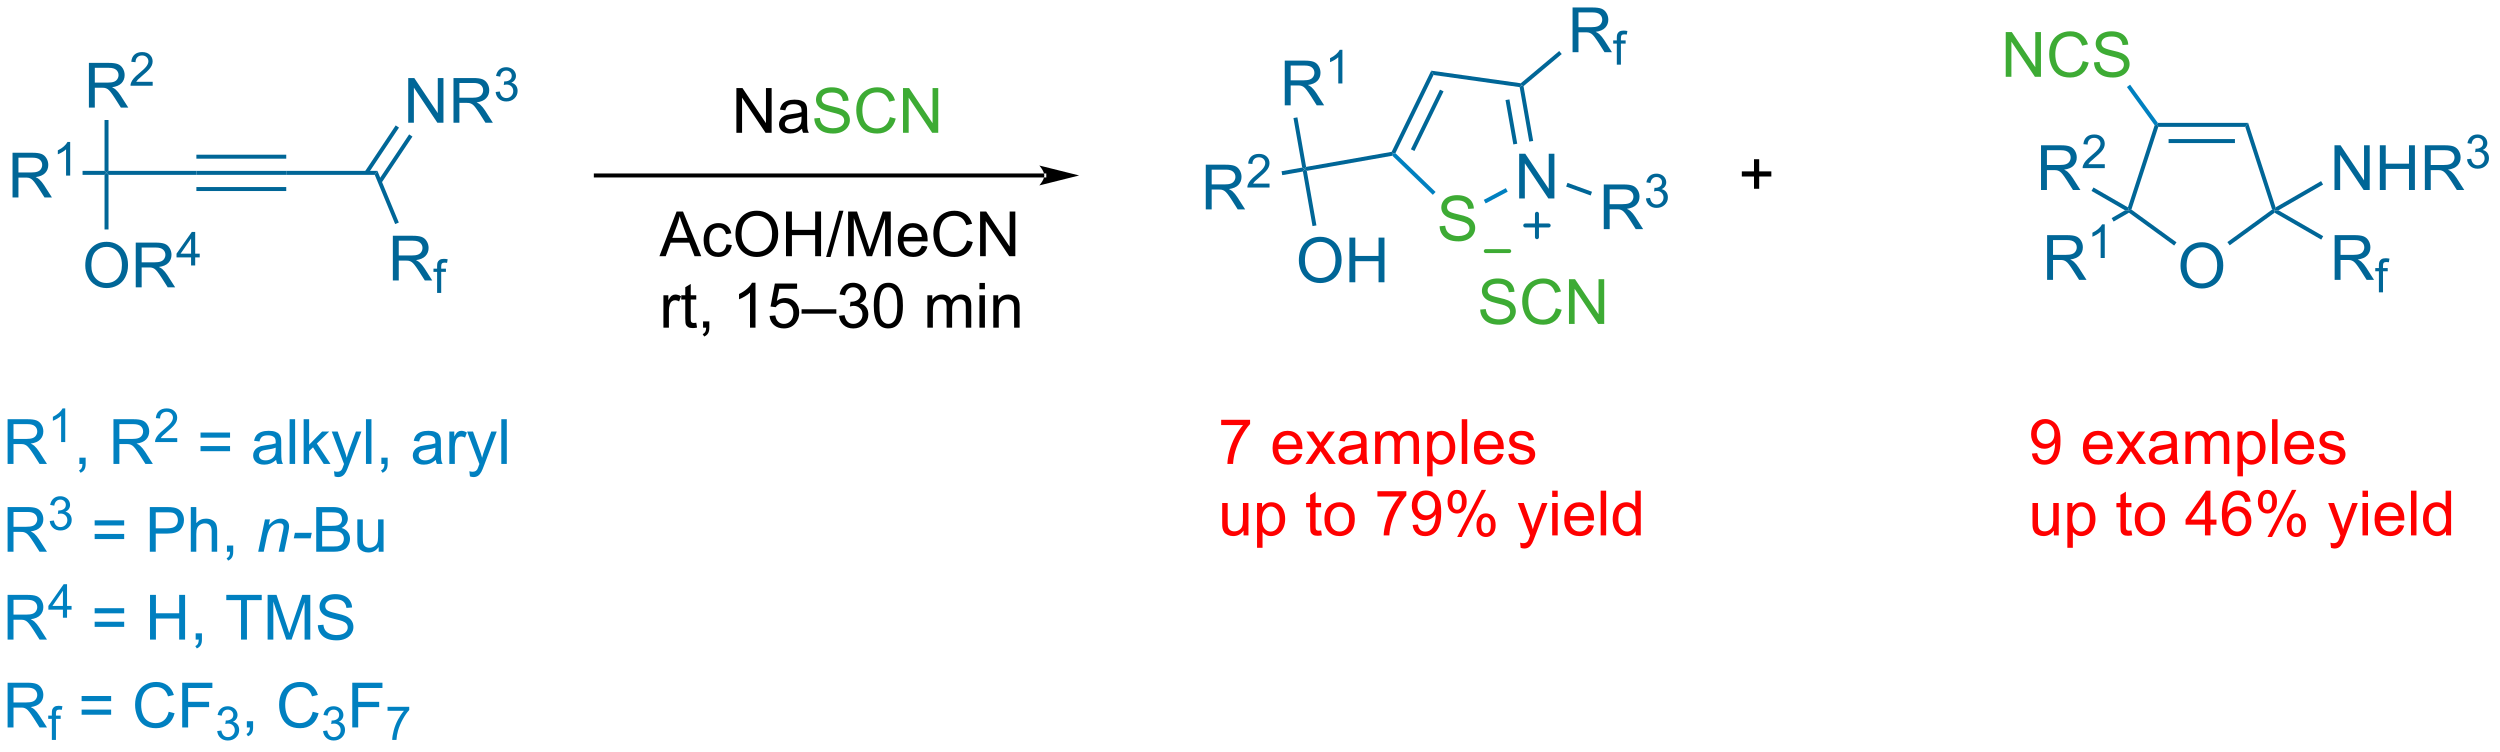 <?xml version="1.0" encoding="UTF-8"?>
<!DOCTYPE svg PUBLIC '-//W3C//DTD SVG 1.0//EN'
          'http://www.w3.org/TR/2001/REC-SVG-20010904/DTD/svg10.dtd'>
<svg stroke-dasharray="none" shape-rendering="auto" xmlns="http://www.w3.org/2000/svg" font-family="'Dialog'" text-rendering="auto" width="439" fill-opacity="1" color-interpolation="auto" color-rendering="auto" preserveAspectRatio="xMidYMid meet" font-size="12px" viewBox="0 0 439 132" fill="black" xmlns:xlink="http://www.w3.org/1999/xlink" stroke="black" image-rendering="auto" stroke-miterlimit="10" stroke-linecap="square" stroke-linejoin="miter" font-style="normal" stroke-width="1" height="132" stroke-dashoffset="0" font-weight="normal" stroke-opacity="1"
><!--Generated by the Batik Graphics2D SVG Generator--><defs id="genericDefs"
  /><g
  ><defs id="defs1"
    ><clipPath clipPathUnits="userSpaceOnUse" id="clipPath1"
      ><path d="M2.407 1.583 L331.316 1.583 L331.316 100.157 L2.407 100.157 L2.407 1.583 Z"
      /></clipPath
      ><clipPath clipPathUnits="userSpaceOnUse" id="clipPath2"
      ><path d="M0.753 40.894 L0.753 136.727 L320.516 136.727 L320.516 40.894 Z"
      /></clipPath
    ></defs
    ><g fill="rgb(61,171,52)" transform="scale(1.333,1.333) translate(-2.407,-1.583) matrix(1.029,0,0,1.029,1.633,-40.481)" stroke="rgb(61,171,52)"
    ><path d="M190.248 80.509 L190.964 80.446 Q191.013 80.876 191.198 81.152 Q191.386 81.428 191.776 81.597 Q192.167 81.767 192.654 81.767 Q193.089 81.767 193.419 81.639 Q193.753 81.509 193.914 81.285 Q194.076 81.061 194.076 80.795 Q194.076 80.524 193.919 80.324 Q193.763 80.123 193.404 79.985 Q193.175 79.897 192.386 79.707 Q191.596 79.517 191.279 79.35 Q190.87 79.134 190.667 78.816 Q190.466 78.498 190.466 78.103 Q190.466 77.67 190.711 77.293 Q190.958 76.915 191.43 76.72 Q191.904 76.524 192.482 76.524 Q193.12 76.524 193.604 76.73 Q194.091 76.936 194.352 77.334 Q194.615 77.733 194.636 78.235 L193.909 78.29 Q193.849 77.748 193.511 77.472 Q193.175 77.194 192.513 77.194 Q191.826 77.194 191.511 77.446 Q191.198 77.696 191.198 78.053 Q191.198 78.36 191.419 78.561 Q191.638 78.759 192.563 78.97 Q193.487 79.178 193.831 79.334 Q194.331 79.563 194.568 79.918 Q194.807 80.272 194.807 80.733 Q194.807 81.188 194.544 81.595 Q194.284 81.998 193.792 82.225 Q193.302 82.449 192.69 82.449 Q191.911 82.449 191.386 82.222 Q190.862 81.993 190.563 81.54 Q190.263 81.084 190.248 80.509 ZM199.927 80.342 L200.685 80.532 Q200.448 81.467 199.828 81.959 Q199.208 82.449 198.315 82.449 Q197.388 82.449 196.807 82.071 Q196.229 81.694 195.925 80.98 Q195.623 80.264 195.623 79.444 Q195.623 78.548 195.964 77.884 Q196.307 77.217 196.938 76.871 Q197.568 76.524 198.326 76.524 Q199.185 76.524 199.771 76.962 Q200.357 77.399 200.589 78.194 L199.841 78.368 Q199.643 77.743 199.263 77.459 Q198.886 77.173 198.31 77.173 Q197.651 77.173 197.206 77.49 Q196.763 77.806 196.583 78.34 Q196.404 78.873 196.404 79.438 Q196.404 80.17 196.617 80.715 Q196.831 81.259 197.279 81.53 Q197.729 81.798 198.253 81.798 Q198.888 81.798 199.328 81.431 Q199.771 81.063 199.927 80.342 ZM201.611 82.35 L201.611 76.623 L202.389 76.623 L205.397 81.118 L205.397 76.623 L206.124 76.623 L206.124 82.35 L205.345 82.35 L202.337 77.85 L202.337 82.35 L201.611 82.35 Z" stroke="none" clip-path="url(#clipPath2)"
    /></g
    ><g fill="rgb(0,102,151)" transform="matrix(1.371,0,0,1.371,-1.032,-56.085)" stroke="rgb(0,102,151)"
    ><path d="M195.33 66.324 L195.33 60.598 L196.109 60.598 L199.117 65.093 L199.117 60.598 L199.843 60.598 L199.843 66.324 L199.065 66.324 L196.057 61.824 L196.057 66.324 L195.33 66.324 Z" stroke="none" clip-path="url(#clipPath2)"
    /></g
    ><g fill="rgb(61,171,52)" transform="matrix(1.371,0,0,1.371,-1.032,-56.085)" stroke="rgb(61,171,52)"
    ><path d="M185.139 69.886 L185.856 69.824 Q185.905 70.253 186.09 70.529 Q186.277 70.805 186.668 70.975 Q187.059 71.144 187.546 71.144 Q187.981 71.144 188.311 71.016 Q188.645 70.886 188.806 70.662 Q188.968 70.438 188.968 70.172 Q188.968 69.902 188.811 69.701 Q188.655 69.501 188.296 69.363 Q188.066 69.274 187.277 69.084 Q186.488 68.894 186.171 68.727 Q185.762 68.511 185.559 68.193 Q185.358 67.876 185.358 67.48 Q185.358 67.047 185.603 66.67 Q185.85 66.292 186.322 66.097 Q186.796 65.902 187.374 65.902 Q188.012 65.902 188.496 66.107 Q188.983 66.313 189.244 66.712 Q189.507 67.11 189.527 67.613 L188.801 67.667 Q188.741 67.126 188.402 66.85 Q188.066 66.571 187.405 66.571 Q186.718 66.571 186.402 66.824 Q186.09 67.074 186.09 67.43 Q186.09 67.738 186.311 67.938 Q186.53 68.136 187.454 68.347 Q188.379 68.555 188.723 68.712 Q189.223 68.941 189.46 69.295 Q189.699 69.649 189.699 70.11 Q189.699 70.566 189.436 70.972 Q189.176 71.376 188.684 71.602 Q188.194 71.826 187.582 71.826 Q186.803 71.826 186.277 71.6 Q185.754 71.37 185.454 70.917 Q185.155 70.462 185.139 69.886 Z" stroke="none" clip-path="url(#clipPath2)"
    /></g
    ><g fill="rgb(0,102,151)" transform="matrix(1.371,0,0,1.371,-1.032,-56.085)" stroke="rgb(0,102,151)"
    ><path d="M197.125 58.958 L196.623 59.047 L195.392 52.067 L195.611 51.84 L195.888 51.941 ZM195.085 59.318 L194.083 53.638 L193.581 53.727 L194.583 59.407 Z" stroke="none" clip-path="url(#clipPath2)"
    /></g
    ><g fill="rgb(0,102,151)" transform="matrix(1.371,0,0,1.371,-1.032,-56.085)" stroke="rgb(0,102,151)"
    ><path d="M195.534 51.572 L195.611 51.84 L195.392 52.067 L184.362 50.517 L184.066 49.96 Z" stroke="none" clip-path="url(#clipPath2)"
    /></g
    ><g fill="rgb(0,102,151)" transform="matrix(1.371,0,0,1.371,-1.032,-56.085)" stroke="rgb(0,102,151)"
    ><path d="M184.066 49.96 L184.362 50.517 L179.48 60.528 L179.169 60.583 L178.997 60.354 ZM185.187 52.388 L181.462 60.026 L181.92 60.25 L185.646 52.611 Z" stroke="none" clip-path="url(#clipPath2)"
    /></g
    ><g fill="rgb(0,128,192)" transform="matrix(1.371,0,0,1.371,-1.032,-56.085)" stroke="rgb(0,128,192)"
    ><path d="M179.086 60.856 L179.169 60.583 L179.48 60.528 L184.625 65.496 L184.27 65.863 Z" stroke="none" clip-path="url(#clipPath2)"
    /></g
    ><g fill="rgb(0,128,192)" transform="matrix(1.371,0,0,1.371,-1.032,-56.085)" stroke="rgb(0,128,192)"
    ><path d="M191.037 66.958 L190.798 66.507 L193.623 65.005 L193.863 65.456 Z" stroke="none" clip-path="url(#clipPath2)"
    /></g
    ><g fill="rgb(0,102,151)" transform="matrix(1.371,0,0,1.371,-1.032,-56.085)" stroke="rgb(0,102,151)"
    ><path d="M206.166 70.26 L206.166 64.534 L208.705 64.534 Q209.47 64.534 209.869 64.688 Q210.267 64.841 210.504 65.232 Q210.744 65.623 210.744 66.096 Q210.744 66.706 210.348 67.125 Q209.955 67.542 209.129 67.654 Q209.431 67.8 209.588 67.94 Q209.918 68.245 210.215 68.701 L211.213 70.26 L210.259 70.26 L209.501 69.068 Q209.168 68.552 208.952 68.279 Q208.738 68.005 208.569 67.896 Q208.4 67.787 208.223 67.745 Q208.095 67.716 207.801 67.716 L206.923 67.716 L206.923 70.26 L206.166 70.26 ZM206.923 67.06 L208.551 67.06 Q209.072 67.06 209.363 66.953 Q209.658 66.846 209.809 66.609 Q209.963 66.373 209.963 66.096 Q209.963 65.69 209.666 65.43 Q209.371 65.167 208.736 65.167 L206.923 65.167 L206.923 67.06 Z" stroke="none" clip-path="url(#clipPath2)"
    /></g
    ><g fill="rgb(0,102,151)" transform="matrix(1.371,0,0,1.371,-1.032,-56.085)" stroke="rgb(0,102,151)"
    ><path d="M211.565 66.326 L212.092 66.255 Q212.184 66.704 212.401 66.902 Q212.619 67.099 212.934 67.099 Q213.305 67.099 213.561 66.841 Q213.819 66.584 213.819 66.203 Q213.819 65.839 213.58 65.605 Q213.344 65.369 212.977 65.369 Q212.828 65.369 212.606 65.427 L212.664 64.964 Q212.717 64.97 212.748 64.97 Q213.086 64.97 213.356 64.794 Q213.625 64.619 213.625 64.251 Q213.625 63.962 213.428 63.773 Q213.233 63.581 212.922 63.581 Q212.614 63.581 212.409 63.775 Q212.203 63.968 212.145 64.355 L211.618 64.261 Q211.715 63.73 212.057 63.439 Q212.401 63.148 212.911 63.148 Q213.262 63.148 213.557 63.298 Q213.854 63.449 214.01 63.71 Q214.166 63.97 214.166 64.263 Q214.166 64.542 214.016 64.771 Q213.868 64.999 213.575 65.134 Q213.955 65.222 214.166 65.499 Q214.377 65.775 214.377 66.191 Q214.377 66.753 213.967 67.146 Q213.557 67.537 212.93 67.537 Q212.365 67.537 211.99 67.201 Q211.618 66.863 211.565 66.326 Z" stroke="none" clip-path="url(#clipPath2)"
    /></g
    ><g fill="rgb(0,102,151)" transform="matrix(1.371,0,0,1.371,-1.032,-56.085)" stroke="rgb(0,102,151)"
    ><path d="M201.346 64.806 L201.52 64.326 L204.66 65.469 L204.486 65.948 Z" stroke="none" clip-path="url(#clipPath2)"
    /></g
    ><g fill="rgb(0,102,151)" transform="matrix(1.371,0,0,1.371,-1.032,-56.085)" stroke="rgb(0,102,151)"
    ><path d="M202.169 47.593 L202.169 41.866 L204.708 41.866 Q205.473 41.866 205.872 42.02 Q206.27 42.173 206.507 42.564 Q206.747 42.955 206.747 43.429 Q206.747 44.038 206.351 44.457 Q205.958 44.874 205.132 44.986 Q205.434 45.132 205.591 45.273 Q205.921 45.577 206.218 46.033 L207.216 47.593 L206.262 47.593 L205.505 46.4 Q205.171 45.885 204.955 45.611 Q204.742 45.338 204.572 45.228 Q204.403 45.119 204.226 45.077 Q204.098 45.048 203.804 45.048 L202.927 45.048 L202.927 47.593 L202.169 47.593 ZM202.927 44.392 L204.554 44.392 Q205.075 44.392 205.367 44.285 Q205.661 44.179 205.812 43.942 Q205.966 43.705 205.966 43.429 Q205.966 43.023 205.669 42.762 Q205.374 42.499 204.739 42.499 L202.927 42.499 L202.927 44.392 Z" stroke="none" clip-path="url(#clipPath2)"
    /></g
    ><g fill="rgb(0,102,151)" transform="matrix(1.371,0,0,1.371,-1.032,-56.085)" stroke="rgb(0,102,151)"
    ><path d="M207.837 49.193 L207.837 46.492 L207.373 46.492 L207.373 46.081 L207.837 46.081 L207.837 45.749 Q207.837 45.437 207.894 45.285 Q207.97 45.08 208.162 44.953 Q208.353 44.824 208.699 44.824 Q208.921 44.824 209.191 44.876 L209.113 45.337 Q208.949 45.308 208.802 45.308 Q208.562 45.308 208.462 45.411 Q208.363 45.513 208.363 45.794 L208.363 46.081 L208.968 46.081 L208.968 46.492 L208.363 46.492 L208.363 49.193 L207.837 49.193 Z" stroke="none" clip-path="url(#clipPath2)"
    /></g
    ><g fill="rgb(0,102,151)" transform="matrix(1.371,0,0,1.371,-1.032,-56.085)" stroke="rgb(0,102,151)"
    ><path d="M195.888 51.941 L195.611 51.84 L195.534 51.572 L200.456 47.442 L200.784 47.833 Z" stroke="none" clip-path="url(#clipPath2)"
    /></g
    ><g fill="rgb(0,102,151)" transform="matrix(1.371,0,0,1.371,-1.032,-56.085)" stroke="rgb(0,102,151)"
    ><path d="M178.997 60.354 L179.169 60.583 L179.086 60.856 L168.131 62.788 L167.835 62.581 L168.042 62.286 Z" stroke="none" clip-path="url(#clipPath2)"
    /></g
    ><g fill="rgb(0,102,151)" transform="matrix(1.371,0,0,1.371,-1.032,-56.085)" stroke="rgb(0,102,151)"
    ><path d="M167.111 74.276 Q167.111 72.849 167.876 72.044 Q168.642 71.237 169.853 71.237 Q170.644 71.237 171.28 71.617 Q171.918 71.995 172.251 72.672 Q172.587 73.349 172.587 74.208 Q172.587 75.081 172.236 75.768 Q171.884 76.456 171.238 76.81 Q170.595 77.164 169.848 77.164 Q169.04 77.164 168.402 76.773 Q167.767 76.38 167.439 75.706 Q167.111 75.028 167.111 74.276 ZM167.892 74.286 Q167.892 75.323 168.446 75.919 Q169.004 76.513 169.845 76.513 Q170.699 76.513 171.251 75.911 Q171.806 75.31 171.806 74.206 Q171.806 73.505 171.569 72.984 Q171.332 72.463 170.876 72.177 Q170.423 71.888 169.855 71.888 Q169.051 71.888 168.47 72.442 Q167.892 72.995 167.892 74.286 ZM173.586 77.065 L173.586 71.338 L174.344 71.338 L174.344 73.69 L177.32 73.69 L177.32 71.338 L178.078 71.338 L178.078 77.065 L177.32 77.065 L177.32 74.364 L174.344 74.364 L174.344 77.065 L173.586 77.065 Z" stroke="none" clip-path="url(#clipPath2)"
    /></g
    ><g fill="rgb(0,102,151)" transform="matrix(1.371,0,0,1.371,-1.032,-56.085)" stroke="rgb(0,102,151)"
    ><path d="M167.629 62.877 L167.835 62.581 L168.131 62.788 L169.364 69.779 L168.861 69.867 Z" stroke="none" clip-path="url(#clipPath2)"
    /></g
    ><g fill="rgb(0,102,151)" transform="matrix(1.371,0,0,1.371,-1.032,-56.085)" stroke="rgb(0,102,151)"
    ><path d="M165.306 54.397 L165.306 48.671 L167.845 48.671 Q168.611 48.671 169.009 48.824 Q169.408 48.978 169.645 49.369 Q169.884 49.759 169.884 50.233 Q169.884 50.843 169.488 51.262 Q169.095 51.679 168.27 51.791 Q168.572 51.936 168.728 52.077 Q169.059 52.382 169.356 52.837 L170.353 54.397 L169.4 54.397 L168.642 53.205 Q168.309 52.689 168.093 52.416 Q167.879 52.142 167.71 52.033 Q167.541 51.923 167.363 51.882 Q167.236 51.853 166.941 51.853 L166.064 51.853 L166.064 54.397 L165.306 54.397 ZM166.064 51.197 L167.691 51.197 Q168.212 51.197 168.504 51.09 Q168.798 50.983 168.949 50.746 Q169.103 50.509 169.103 50.233 Q169.103 49.827 168.806 49.567 Q168.512 49.304 167.876 49.304 L166.064 49.304 L166.064 51.197 Z" stroke="none" clip-path="url(#clipPath2)"
    /></g
    ><g fill="rgb(0,102,151)" transform="matrix(1.371,0,0,1.371,-1.032,-56.085)" stroke="rgb(0,102,151)"
    ><path d="M172.69 51.597 L172.162 51.597 L172.162 48.236 Q171.971 48.418 171.662 48.599 Q171.354 48.781 171.107 48.873 L171.107 48.363 Q171.549 48.154 171.879 47.859 Q172.211 47.562 172.35 47.285 L172.69 47.285 L172.69 51.597 Z" stroke="none" clip-path="url(#clipPath2)"
    /></g
    ><g fill="rgb(0,102,151)" transform="matrix(1.371,0,0,1.371,-1.032,-56.085)" stroke="rgb(0,102,151)"
    ><path d="M168.042 62.286 L167.835 62.581 L167.54 62.374 L166.421 56.029 L166.924 55.94 Z" stroke="none" clip-path="url(#clipPath2)"
    /></g
    ><g fill="rgb(0,102,151)" transform="matrix(1.371,0,0,1.371,-1.032,-56.085)" stroke="rgb(0,102,151)"
    ><path d="M155.19 67.73 L155.19 62.003 L157.729 62.003 Q158.494 62.003 158.893 62.157 Q159.291 62.31 159.528 62.701 Q159.768 63.092 159.768 63.566 Q159.768 64.175 159.372 64.594 Q158.979 65.011 158.153 65.123 Q158.455 65.269 158.611 65.409 Q158.942 65.714 159.239 66.17 L160.236 67.73 L159.283 67.73 L158.525 66.537 Q158.192 66.021 157.976 65.748 Q157.762 65.474 157.593 65.365 Q157.424 65.256 157.247 65.214 Q157.119 65.185 156.825 65.185 L155.947 65.185 L155.947 67.73 L155.19 67.73 ZM155.947 64.529 L157.575 64.529 Q158.096 64.529 158.387 64.422 Q158.682 64.316 158.833 64.079 Q158.986 63.842 158.986 63.566 Q158.986 63.159 158.69 62.899 Q158.395 62.636 157.76 62.636 L155.947 62.636 L155.947 64.529 Z" stroke="none" clip-path="url(#clipPath2)"
    /></g
    ><g fill="rgb(0,102,151)" transform="matrix(1.371,0,0,1.371,-1.032,-56.085)" stroke="rgb(0,102,151)"
    ><path d="M163.358 64.422 L163.358 64.93 L160.518 64.93 Q160.512 64.738 160.581 64.562 Q160.688 64.273 160.926 63.992 Q161.167 63.711 161.618 63.342 Q162.317 62.767 162.563 62.432 Q162.809 62.096 162.809 61.797 Q162.809 61.484 162.585 61.269 Q162.362 61.053 162.001 61.053 Q161.62 61.053 161.391 61.281 Q161.163 61.51 161.161 61.914 L160.618 61.859 Q160.674 61.252 161.038 60.935 Q161.401 60.617 162.012 60.617 Q162.631 60.617 162.991 60.961 Q163.352 61.303 163.352 61.809 Q163.352 62.066 163.247 62.316 Q163.141 62.564 162.895 62.84 Q162.651 63.115 162.083 63.596 Q161.608 63.994 161.473 64.137 Q161.339 64.279 161.251 64.422 L163.358 64.422 Z" stroke="none" clip-path="url(#clipPath2)"
    /></g
    ><g fill="rgb(0,102,151)" transform="matrix(1.371,0,0,1.371,-1.032,-56.085)" stroke="rgb(0,102,151)"
    ><path d="M167.54 62.374 L167.835 62.581 L167.629 62.877 L164.984 63.343 L164.895 62.84 Z" stroke="none" clip-path="url(#clipPath2)"
    /></g
    ><g fill="rgb(0,102,151)" stroke-width="0.51" transform="matrix(1.371,0,0,1.371,-1.032,-56.085)" stroke-linecap="round" stroke="rgb(0,102,151)" stroke-linejoin="round"
    ><path fill="none" d="M196.109 69.788 L199.109 69.788 M197.609 68.288 L197.609 71.288" clip-path="url(#clipPath2)"
    /></g
    ><g fill="rgb(61,171,52)" stroke-width="0.51" transform="matrix(1.371,0,0,1.371,-1.032,-56.085)" stroke-linecap="round" stroke="rgb(61,171,52)" stroke-linejoin="round"
    ><path fill="none" d="M191.056 73.069 L194.056 73.069" clip-path="url(#clipPath2)"
    /></g
    ><g fill="rgb(0,102,151)" transform="matrix(1.371,0,0,1.371,-1.032,-56.085)" stroke="rgb(0,102,151)"
    ><path d="M2.358 66.199 L2.358 60.472 L4.897 60.472 Q5.662 60.472 6.061 60.626 Q6.459 60.779 6.696 61.17 Q6.936 61.561 6.936 62.035 Q6.936 62.644 6.54 63.063 Q6.147 63.48 5.321 63.592 Q5.623 63.738 5.78 63.878 Q6.11 64.183 6.407 64.639 L7.405 66.199 L6.452 66.199 L5.694 65.006 Q5.36 64.49 5.144 64.217 Q4.931 63.944 4.761 63.834 Q4.592 63.725 4.415 63.683 Q4.287 63.654 3.993 63.654 L3.115 63.654 L3.115 66.199 L2.358 66.199 ZM3.115 62.998 L4.743 62.998 Q5.264 62.998 5.556 62.891 Q5.85 62.785 6.001 62.548 Q6.155 62.311 6.155 62.035 Q6.155 61.628 5.858 61.368 Q5.563 61.105 4.928 61.105 L3.115 61.105 L3.115 62.998 Z" stroke="none" clip-path="url(#clipPath2)"
    /></g
    ><g fill="rgb(0,102,151)" transform="matrix(1.371,0,0,1.371,-1.032,-56.085)" stroke="rgb(0,102,151)"
    ><path d="M9.741 63.399 L9.214 63.399 L9.214 60.037 Q9.023 60.219 8.714 60.401 Q8.405 60.582 8.159 60.674 L8.159 60.164 Q8.601 59.955 8.931 59.66 Q9.263 59.364 9.401 59.086 L9.741 59.086 L9.741 63.399 Z" stroke="none" clip-path="url(#clipPath2)"
    /></g
    ><g fill="rgb(0,102,151)" transform="matrix(1.371,0,0,1.371,-1.032,-56.085)" stroke="rgb(0,102,151)"
    ><path d="M11.327 63.304 L11.327 62.794 L14.142 62.794 L14.397 63.049 L14.142 63.304 Z" stroke="none" clip-path="url(#clipPath2)"
    /></g
    ><g fill="rgb(0,102,151)" transform="matrix(1.371,0,0,1.371,-1.032,-56.085)" stroke="rgb(0,102,151)"
    ><path d="M12.139 54.69 L12.139 48.963 L14.678 48.963 Q15.444 48.963 15.842 49.117 Q16.241 49.271 16.477 49.661 Q16.717 50.052 16.717 50.526 Q16.717 51.135 16.321 51.555 Q15.928 51.971 15.102 52.083 Q15.405 52.229 15.561 52.37 Q15.892 52.674 16.188 53.13 L17.186 54.69 L16.233 54.69 L15.475 53.497 Q15.142 52.982 14.925 52.708 Q14.712 52.435 14.543 52.325 Q14.373 52.216 14.196 52.174 Q14.069 52.146 13.774 52.146 L12.897 52.146 L12.897 54.69 L12.139 54.69 ZM12.897 51.489 L14.524 51.489 Q15.045 51.489 15.337 51.383 Q15.631 51.276 15.782 51.039 Q15.936 50.802 15.936 50.526 Q15.936 50.12 15.639 49.859 Q15.345 49.596 14.709 49.596 L12.897 49.596 L12.897 51.489 Z" stroke="none" clip-path="url(#clipPath2)"
    /></g
    ><g fill="rgb(0,102,151)" transform="matrix(1.371,0,0,1.371,-1.032,-56.085)" stroke="rgb(0,102,151)"
    ><path d="M20.308 51.382 L20.308 51.89 L17.468 51.89 Q17.462 51.699 17.53 51.523 Q17.638 51.234 17.876 50.953 Q18.116 50.671 18.567 50.302 Q19.267 49.728 19.513 49.392 Q19.759 49.056 19.759 48.757 Q19.759 48.445 19.534 48.23 Q19.311 48.013 18.95 48.013 Q18.569 48.013 18.341 48.242 Q18.112 48.47 18.11 48.874 L17.567 48.82 Q17.624 48.212 17.987 47.896 Q18.351 47.578 18.962 47.578 Q19.581 47.578 19.94 47.921 Q20.302 48.263 20.302 48.769 Q20.302 49.027 20.196 49.277 Q20.091 49.525 19.845 49.8 Q19.601 50.075 19.032 50.556 Q18.558 50.955 18.423 51.097 Q18.288 51.24 18.2 51.382 L20.308 51.382 Z" stroke="none" clip-path="url(#clipPath2)"
    /></g
    ><g fill="rgb(0,102,151)" transform="matrix(1.371,0,0,1.371,-1.032,-56.085)" stroke="rgb(0,102,151)"
    ><path d="M14.652 62.794 L14.397 63.049 L14.142 62.794 L14.142 56.277 L14.652 56.277 Z" stroke="none" clip-path="url(#clipPath2)"
    /></g
    ><g fill="rgb(0,102,151)" transform="matrix(1.371,0,0,1.371,-1.032,-56.085)" stroke="rgb(0,102,151)"
    ><path d="M11.674 74.918 Q11.674 73.491 12.44 72.687 Q13.205 71.879 14.416 71.879 Q15.208 71.879 15.843 72.26 Q16.481 72.637 16.815 73.314 Q17.151 73.991 17.151 74.851 Q17.151 75.723 16.799 76.41 Q16.448 77.098 15.802 77.452 Q15.158 77.806 14.411 77.806 Q13.604 77.806 12.966 77.416 Q12.33 77.022 12.002 76.348 Q11.674 75.671 11.674 74.918 ZM12.455 74.929 Q12.455 75.965 13.01 76.562 Q13.567 77.155 14.408 77.155 Q15.263 77.155 15.815 76.554 Q16.369 75.952 16.369 74.848 Q16.369 74.147 16.132 73.627 Q15.895 73.106 15.44 72.819 Q14.986 72.53 14.419 72.53 Q13.614 72.53 13.033 73.085 Q12.455 73.637 12.455 74.929 ZM18.139 77.707 L18.139 71.981 L20.678 71.981 Q21.444 71.981 21.842 72.135 Q22.24 72.288 22.477 72.679 Q22.717 73.069 22.717 73.543 Q22.717 74.153 22.321 74.572 Q21.928 74.989 21.102 75.101 Q21.404 75.246 21.561 75.387 Q21.892 75.692 22.188 76.147 L23.186 77.707 L22.233 77.707 L21.475 76.515 Q21.142 75.999 20.925 75.726 Q20.712 75.452 20.543 75.343 Q20.373 75.233 20.196 75.192 Q20.069 75.163 19.774 75.163 L18.897 75.163 L18.897 77.707 L18.139 77.707 ZM18.897 74.507 L20.524 74.507 Q21.045 74.507 21.337 74.4 Q21.631 74.293 21.782 74.056 Q21.936 73.819 21.936 73.543 Q21.936 73.137 21.639 72.877 Q21.345 72.614 20.709 72.614 L18.897 72.614 L18.897 74.507 Z" stroke="none" clip-path="url(#clipPath2)"
    /></g
    ><g fill="rgb(0,102,151)" transform="matrix(1.371,0,0,1.371,-1.032,-56.085)" stroke="rgb(0,102,151)"
    ><path d="M25.226 74.907 L25.226 73.878 L23.362 73.878 L23.362 73.396 L25.323 70.612 L25.753 70.612 L25.753 73.396 L26.333 73.396 L26.333 73.878 L25.753 73.878 L25.753 74.907 L25.226 74.907 ZM25.226 73.396 L25.226 71.458 L23.882 73.396 L25.226 73.396 Z" stroke="none" clip-path="url(#clipPath2)"
    /></g
    ><g fill="rgb(0,102,151)" transform="matrix(1.371,0,0,1.371,-1.032,-56.085)" stroke="rgb(0,102,151)"
    ><path d="M14.142 63.304 L14.397 63.049 L14.652 63.304 L14.652 70.299 L14.142 70.299 Z" stroke="none" clip-path="url(#clipPath2)"
    /></g
    ><g fill="rgb(0,102,151)" transform="matrix(1.371,0,0,1.371,-1.032,-56.085)" stroke="rgb(0,102,151)"
    ><path d="M14.652 63.304 L14.397 63.049 L14.652 62.794 L25.906 62.794 L25.906 63.304 Z" stroke="none" clip-path="url(#clipPath2)"
    /></g
    ><g fill="rgb(0,102,151)" transform="matrix(1.371,0,0,1.371,-1.032,-56.085)" stroke="rgb(0,102,151)"
    ><path d="M25.906 63.304 L25.906 62.794 L37.415 62.794 L37.415 63.304 ZM25.906 61.232 L37.415 61.232 L37.415 60.722 L25.906 60.722 ZM25.906 65.375 L37.415 65.375 L37.415 64.865 L25.906 64.865 Z" stroke="none" clip-path="url(#clipPath2)"
    /></g
    ><g fill="rgb(0,102,151)" transform="matrix(1.371,0,0,1.371,-1.032,-56.085)" stroke="rgb(0,102,151)"
    ><path d="M37.415 63.304 L37.415 62.794 L49.094 62.794 L48.753 63.304 Z" stroke="none" clip-path="url(#clipPath2)"
    /></g
    ><g fill="rgb(0,102,151)" transform="matrix(1.371,0,0,1.371,-1.032,-56.085)" stroke="rgb(0,102,151)"
    ><path d="M51.069 76.831 L51.069 71.105 L53.608 71.105 Q54.374 71.105 54.772 71.258 Q55.171 71.412 55.408 71.803 Q55.647 72.193 55.647 72.667 Q55.647 73.277 55.251 73.696 Q54.858 74.112 54.033 74.225 Q54.335 74.37 54.491 74.511 Q54.822 74.816 55.118 75.271 L56.116 76.831 L55.163 76.831 L54.405 75.639 Q54.072 75.123 53.855 74.85 Q53.642 74.576 53.473 74.467 Q53.303 74.357 53.126 74.316 Q52.999 74.287 52.704 74.287 L51.827 74.287 L51.827 76.831 L51.069 76.831 ZM51.827 73.631 L53.454 73.631 Q53.975 73.631 54.267 73.524 Q54.561 73.417 54.712 73.18 Q54.866 72.943 54.866 72.667 Q54.866 72.261 54.569 72.001 Q54.275 71.737 53.639 71.737 L51.827 71.737 L51.827 73.631 Z" stroke="none" clip-path="url(#clipPath2)"
    /></g
    ><g fill="rgb(0,102,151)" transform="matrix(1.371,0,0,1.371,-1.032,-56.085)" stroke="rgb(0,102,151)"
    ><path d="M56.738 78.431 L56.738 75.73 L56.273 75.73 L56.273 75.32 L56.738 75.32 L56.738 74.988 Q56.738 74.675 56.794 74.523 Q56.87 74.318 57.062 74.191 Q57.253 74.062 57.599 74.062 Q57.822 74.062 58.091 74.115 L58.013 74.576 Q57.849 74.546 57.703 74.546 Q57.462 74.546 57.363 74.65 Q57.263 74.752 57.263 75.033 L57.263 75.32 L57.868 75.32 L57.868 75.73 L57.263 75.73 L57.263 78.431 L56.738 78.431 Z" stroke="none" clip-path="url(#clipPath2)"
    /></g
    ><g fill="rgb(0,102,151)" transform="matrix(1.371,0,0,1.371,-1.032,-56.085)" stroke="rgb(0,102,151)"
    ><path d="M48.753 63.304 L49.094 62.794 L51.835 69.412 L51.364 69.607 Z" stroke="none" clip-path="url(#clipPath2)"
    /></g
    ><g fill="rgb(0,102,151)" transform="matrix(1.371,0,0,1.371,-1.032,-56.085)" stroke="rgb(0,102,151)"
    ><path d="M53.038 56.63 L53.038 50.903 L53.816 50.903 L56.824 55.398 L56.824 50.903 L57.551 50.903 L57.551 56.63 L56.772 56.63 L53.764 52.13 L53.764 56.63 L53.038 56.63 ZM58.836 56.63 L58.836 50.903 L61.375 50.903 Q62.141 50.903 62.539 51.057 Q62.938 51.21 63.175 51.601 Q63.414 51.992 63.414 52.465 Q63.414 53.075 63.018 53.494 Q62.625 53.911 61.8 54.023 Q62.102 54.169 62.258 54.309 Q62.589 54.614 62.886 55.07 L63.883 56.63 L62.93 56.63 L62.172 55.437 Q61.839 54.921 61.623 54.648 Q61.409 54.374 61.24 54.265 Q61.07 54.156 60.893 54.114 Q60.766 54.085 60.471 54.085 L59.594 54.085 L59.594 56.63 L58.836 56.63 ZM59.594 53.429 L61.221 53.429 Q61.742 53.429 62.034 53.322 Q62.328 53.215 62.479 52.979 Q62.633 52.742 62.633 52.465 Q62.633 52.059 62.336 51.799 Q62.042 51.536 61.406 51.536 L59.594 51.536 L59.594 53.429 Z" stroke="none" clip-path="url(#clipPath2)"
    /></g
    ><g fill="rgb(0,102,151)" transform="matrix(1.371,0,0,1.371,-1.032,-56.085)" stroke="rgb(0,102,151)"
    ><path d="M64.235 52.695 L64.763 52.624 Q64.854 53.074 65.071 53.271 Q65.29 53.468 65.604 53.468 Q65.975 53.468 66.231 53.211 Q66.489 52.953 66.489 52.572 Q66.489 52.209 66.251 51.974 Q66.014 51.738 65.647 51.738 Q65.499 51.738 65.276 51.796 L65.335 51.334 Q65.388 51.339 65.419 51.339 Q65.757 51.339 66.026 51.164 Q66.296 50.988 66.296 50.621 Q66.296 50.332 66.098 50.142 Q65.903 49.951 65.593 49.951 Q65.284 49.951 65.079 50.144 Q64.874 50.337 64.815 50.724 L64.288 50.63 Q64.385 50.099 64.727 49.808 Q65.071 49.517 65.581 49.517 Q65.932 49.517 66.227 49.667 Q66.524 49.818 66.68 50.08 Q66.837 50.339 66.837 50.632 Q66.837 50.912 66.686 51.14 Q66.538 51.369 66.245 51.503 Q66.626 51.591 66.837 51.869 Q67.048 52.144 67.048 52.56 Q67.048 53.123 66.638 53.515 Q66.227 53.906 65.6 53.906 Q65.036 53.906 64.661 53.57 Q64.288 53.232 64.235 52.695 Z" stroke="none" clip-path="url(#clipPath2)"
    /></g
    ><g fill="rgb(0,102,151)" transform="matrix(1.371,0,0,1.371,-1.032,-56.085)" stroke="rgb(0,102,151)"
    ><path d="M49.612 64.341 L53.58 58.403 L53.156 58.12 L49.188 64.058 ZM47.89 63.191 L51.858 57.252 L51.433 56.969 L47.465 62.907 Z" stroke="none" clip-path="url(#clipPath2)"
    /></g
    ><g transform="matrix(1.371,0,0,1.371,-1.032,-56.085)"
    ><path d="M134.509 63.637 L134.509 63.637 L77.067 63.637 L76.812 63.637 L76.812 63.127 L77.067 63.127 L134.509 63.127 L134.764 63.127 L134.764 63.637 ZM138.973 63.382 L133.871 62.107 C133.871 62.107 134.509 62.824 134.509 63.382 C134.509 63.94 133.871 64.658 133.871 64.658 Z" stroke="none" clip-path="url(#clipPath2)"
    /></g
    ><g transform="matrix(1.371,0,0,1.371,-1.032,-56.085)"
    ><path d="M85.213 73.725 L87.413 67.999 L88.231 67.999 L90.575 73.725 L89.71 73.725 L89.043 71.991 L86.647 71.991 L86.02 73.725 L85.213 73.725 ZM86.866 71.374 L88.809 71.374 L88.21 69.788 Q87.936 69.064 87.804 68.6 Q87.694 69.15 87.496 69.694 L86.866 71.374 ZM93.796 72.205 L94.489 72.296 Q94.374 73.009 93.908 73.415 Q93.442 73.819 92.762 73.819 Q91.91 73.819 91.392 73.262 Q90.874 72.705 90.874 71.665 Q90.874 70.994 91.095 70.491 Q91.319 69.986 91.775 69.736 Q92.231 69.483 92.765 69.483 Q93.442 69.483 93.871 69.824 Q94.301 70.165 94.421 70.796 L93.739 70.9 Q93.64 70.483 93.392 70.272 Q93.145 70.061 92.793 70.061 Q92.262 70.061 91.929 70.442 Q91.598 70.822 91.598 71.647 Q91.598 72.483 91.918 72.863 Q92.239 73.241 92.754 73.241 Q93.168 73.241 93.444 72.988 Q93.723 72.733 93.796 72.205 ZM94.95 70.936 Q94.95 69.509 95.715 68.705 Q96.481 67.897 97.692 67.897 Q98.483 67.897 99.119 68.278 Q99.757 68.655 100.09 69.332 Q100.426 70.009 100.426 70.869 Q100.426 71.741 100.075 72.428 Q99.723 73.116 99.077 73.47 Q98.434 73.824 97.686 73.824 Q96.879 73.824 96.241 73.434 Q95.606 73.04 95.278 72.366 Q94.95 71.689 94.95 70.936 ZM95.731 70.947 Q95.731 71.983 96.285 72.58 Q96.843 73.173 97.684 73.173 Q98.538 73.173 99.09 72.572 Q99.645 71.97 99.645 70.866 Q99.645 70.165 99.408 69.645 Q99.171 69.124 98.715 68.837 Q98.262 68.548 97.694 68.548 Q96.89 68.548 96.309 69.103 Q95.731 69.655 95.731 70.947 ZM101.425 73.725 L101.425 67.999 L102.183 67.999 L102.183 70.35 L105.159 70.35 L105.159 67.999 L105.917 67.999 L105.917 73.725 L105.159 73.725 L105.159 71.025 L102.183 71.025 L102.183 73.725 L101.425 73.725 ZM106.561 73.824 L108.223 67.9 L108.785 67.9 L107.129 73.824 L106.561 73.824 ZM109.378 73.725 L109.378 67.999 L110.519 67.999 L111.875 72.053 Q112.063 72.619 112.149 72.9 Q112.245 72.587 112.454 71.983 L113.823 67.999 L114.844 67.999 L114.844 73.725 L114.112 73.725 L114.112 68.931 L112.448 73.725 L111.766 73.725 L110.11 68.85 L110.11 73.725 L109.378 73.725 ZM118.815 72.389 L119.542 72.478 Q119.37 73.116 118.904 73.468 Q118.44 73.819 117.719 73.819 Q116.808 73.819 116.274 73.259 Q115.743 72.697 115.743 71.686 Q115.743 70.639 116.282 70.061 Q116.821 69.483 117.68 69.483 Q118.511 69.483 119.037 70.051 Q119.565 70.616 119.565 71.642 Q119.565 71.705 119.563 71.83 L116.469 71.83 Q116.508 72.514 116.855 72.879 Q117.204 73.241 117.722 73.241 Q118.11 73.241 118.383 73.038 Q118.657 72.835 118.815 72.389 ZM116.508 71.251 L118.823 71.251 Q118.776 70.728 118.558 70.468 Q118.222 70.061 117.688 70.061 Q117.204 70.061 116.873 70.387 Q116.542 70.71 116.508 71.251 ZM124.601 71.718 L125.358 71.908 Q125.121 72.843 124.502 73.335 Q123.882 73.824 122.989 73.824 Q122.061 73.824 121.481 73.447 Q120.903 73.069 120.598 72.356 Q120.296 71.639 120.296 70.819 Q120.296 69.923 120.637 69.259 Q120.981 68.593 121.611 68.246 Q122.241 67.9 122.999 67.9 Q123.858 67.9 124.444 68.337 Q125.03 68.775 125.262 69.569 L124.515 69.744 Q124.317 69.119 123.936 68.835 Q123.559 68.548 122.983 68.548 Q122.325 68.548 121.879 68.866 Q121.436 69.181 121.257 69.715 Q121.077 70.249 121.077 70.814 Q121.077 71.546 121.291 72.09 Q121.504 72.634 121.952 72.905 Q122.403 73.173 122.926 73.173 Q123.561 73.173 124.002 72.806 Q124.444 72.439 124.601 71.718 ZM126.284 73.725 L126.284 67.999 L127.063 67.999 L130.071 72.494 L130.071 67.999 L130.797 67.999 L130.797 73.725 L130.019 73.725 L127.011 69.225 L127.011 73.725 L126.284 73.725 Z" stroke="none" clip-path="url(#clipPath2)"
    /></g
    ><g transform="matrix(1.371,0,0,1.371,-1.032,-56.085)"
    ><path d="M85.725 82.875 L85.725 78.727 L86.358 78.727 L86.358 79.355 Q86.6 78.915 86.803 78.774 Q87.009 78.633 87.256 78.633 Q87.61 78.633 87.978 78.86 L87.735 79.511 Q87.478 79.36 87.22 79.36 Q86.991 79.36 86.806 79.498 Q86.623 79.636 86.545 79.883 Q86.428 80.258 86.428 80.704 L86.428 82.875 L85.725 82.875 ZM89.931 82.245 L90.032 82.868 Q89.735 82.93 89.501 82.93 Q89.118 82.93 88.907 82.81 Q88.696 82.688 88.61 82.49 Q88.524 82.292 88.524 81.659 L88.524 79.274 L88.009 79.274 L88.009 78.727 L88.524 78.727 L88.524 77.698 L89.225 77.276 L89.225 78.727 L89.931 78.727 L89.931 79.274 L89.225 79.274 L89.225 81.698 Q89.225 82 89.261 82.086 Q89.298 82.172 89.381 82.224 Q89.467 82.274 89.623 82.274 Q89.741 82.274 89.931 82.245 ZM90.802 82.875 L90.802 82.073 L91.604 82.073 L91.604 82.875 Q91.604 83.318 91.448 83.589 Q91.291 83.86 90.95 84.008 L90.755 83.709 Q90.979 83.61 91.083 83.42 Q91.19 83.232 91.2 82.875 L90.802 82.875 ZM97.518 82.875 L96.815 82.875 L96.815 78.394 Q96.56 78.636 96.148 78.878 Q95.737 79.12 95.409 79.243 L95.409 78.563 Q95.997 78.284 96.437 77.891 Q96.88 77.495 97.065 77.125 L97.518 77.125 L97.518 82.875 ZM99.319 81.375 L100.056 81.313 Q100.139 81.852 100.436 82.123 Q100.735 82.394 101.157 82.394 Q101.665 82.394 102.017 82.011 Q102.368 81.628 102.368 80.995 Q102.368 80.394 102.03 80.047 Q101.694 79.698 101.147 79.698 Q100.806 79.698 100.532 79.855 Q100.259 80.008 100.103 80.253 L99.444 80.167 L99.998 77.227 L102.845 77.227 L102.845 77.899 L100.561 77.899 L100.251 79.438 Q100.767 79.079 101.334 79.079 Q102.084 79.079 102.6 79.599 Q103.116 80.118 103.116 80.933 Q103.116 81.711 102.662 82.276 Q102.11 82.974 101.157 82.974 Q100.376 82.974 99.881 82.537 Q99.389 82.097 99.319 81.375 ZM103.419 81.086 L103.419 80.519 L107.87 80.519 L107.87 81.086 L103.419 81.086 ZM108.22 81.362 L108.923 81.269 Q109.045 81.868 109.334 82.131 Q109.626 82.394 110.045 82.394 Q110.54 82.394 110.881 82.05 Q111.225 81.706 111.225 81.198 Q111.225 80.714 110.907 80.401 Q110.592 80.086 110.103 80.086 Q109.905 80.086 109.608 80.165 L109.686 79.547 Q109.756 79.555 109.798 79.555 Q110.248 79.555 110.608 79.321 Q110.967 79.086 110.967 78.597 Q110.967 78.211 110.704 77.959 Q110.444 77.704 110.03 77.704 Q109.618 77.704 109.345 77.961 Q109.071 78.219 108.993 78.735 L108.29 78.61 Q108.42 77.901 108.876 77.513 Q109.334 77.125 110.014 77.125 Q110.483 77.125 110.876 77.326 Q111.272 77.526 111.48 77.875 Q111.689 78.222 111.689 78.612 Q111.689 78.985 111.488 79.29 Q111.29 79.594 110.899 79.774 Q111.407 79.891 111.689 80.261 Q111.97 80.628 111.97 81.183 Q111.97 81.933 111.423 82.456 Q110.876 82.977 110.04 82.977 Q109.287 82.977 108.787 82.529 Q108.29 82.079 108.22 81.362 ZM112.666 80.05 Q112.666 79.034 112.875 78.417 Q113.083 77.797 113.495 77.461 Q113.909 77.125 114.534 77.125 Q114.995 77.125 115.341 77.31 Q115.69 77.495 115.916 77.847 Q116.143 78.196 116.27 78.698 Q116.401 79.198 116.401 80.05 Q116.401 81.058 116.192 81.677 Q115.987 82.297 115.573 82.636 Q115.161 82.974 114.534 82.974 Q113.705 82.974 113.231 82.378 Q112.666 81.665 112.666 80.05 ZM113.388 80.05 Q113.388 81.461 113.718 81.927 Q114.049 82.394 114.534 82.394 Q115.018 82.394 115.346 81.925 Q115.677 81.456 115.677 80.05 Q115.677 78.636 115.346 78.172 Q115.018 77.706 114.526 77.706 Q114.041 77.706 113.752 78.118 Q113.388 78.641 113.388 80.05 ZM119.534 82.875 L119.534 78.727 L120.161 78.727 L120.161 79.308 Q120.356 79.003 120.679 78.818 Q121.005 78.633 121.419 78.633 Q121.88 78.633 122.174 78.826 Q122.471 79.016 122.591 79.36 Q123.083 78.633 123.872 78.633 Q124.489 78.633 124.82 78.974 Q125.153 79.316 125.153 80.026 L125.153 82.875 L124.455 82.875 L124.455 80.261 Q124.455 79.839 124.385 79.654 Q124.317 79.469 124.138 79.357 Q123.958 79.243 123.716 79.243 Q123.278 79.243 122.989 79.534 Q122.7 79.823 122.7 80.464 L122.7 82.875 L121.997 82.875 L121.997 80.18 Q121.997 79.711 121.825 79.477 Q121.653 79.243 121.263 79.243 Q120.966 79.243 120.713 79.399 Q120.463 79.555 120.349 79.857 Q120.237 80.157 120.237 80.722 L120.237 82.875 L119.534 82.875 ZM126.2 77.956 L126.2 77.149 L126.903 77.149 L126.903 77.956 L126.2 77.956 ZM126.2 82.875 L126.2 78.727 L126.903 78.727 L126.903 82.875 L126.2 82.875 ZM127.975 82.875 L127.975 78.727 L128.608 78.727 L128.608 79.316 Q129.064 78.633 129.928 78.633 Q130.303 78.633 130.616 78.769 Q130.931 78.901 131.087 79.12 Q131.243 79.339 131.306 79.641 Q131.345 79.836 131.345 80.323 L131.345 82.875 L130.642 82.875 L130.642 80.352 Q130.642 79.922 130.558 79.709 Q130.477 79.495 130.269 79.37 Q130.061 79.243 129.78 79.243 Q129.329 79.243 129.004 79.529 Q128.678 79.813 128.678 80.61 L128.678 82.875 L127.975 82.875 Z" stroke="none" clip-path="url(#clipPath2)"
    /></g
    ><g fill="rgb(0,102,151)" transform="matrix(1.371,0,0,1.371,-1.032,-56.085)" stroke="rgb(0,102,151)"
    ><path d="M280.036 74.973 Q280.036 73.546 280.801 72.741 Q281.567 71.934 282.778 71.934 Q283.569 71.934 284.205 72.314 Q284.843 72.692 285.176 73.369 Q285.512 74.046 285.512 74.905 Q285.512 75.778 285.161 76.465 Q284.809 77.153 284.163 77.507 Q283.52 77.861 282.772 77.861 Q281.965 77.861 281.327 77.47 Q280.692 77.077 280.364 76.403 Q280.036 75.725 280.036 74.973 ZM280.817 74.983 Q280.817 76.02 281.372 76.616 Q281.929 77.21 282.77 77.21 Q283.624 77.21 284.176 76.608 Q284.731 76.007 284.731 74.903 Q284.731 74.202 284.494 73.681 Q284.257 73.16 283.801 72.874 Q283.348 72.585 282.78 72.585 Q281.976 72.585 281.395 73.139 Q280.817 73.692 280.817 74.983 Z" stroke="none" clip-path="url(#clipPath2)"
    /></g
    ><g fill="rgb(0,102,151)" transform="matrix(1.371,0,0,1.371,-1.032,-56.085)" stroke="rgb(0,102,151)"
    ><path d="M288.699 56.647 L288.328 57.157 L277.19 57.157 L277.005 56.902 L277.134 56.647 ZM287.008 58.718 L278.51 58.718 L278.51 59.229 L287.008 59.229 Z" stroke="none" clip-path="url(#clipPath2)"
    /></g
    ><g fill="rgb(0,102,151)" transform="matrix(1.371,0,0,1.371,-1.032,-56.085)" stroke="rgb(0,102,151)"
    ><path d="M276.722 56.947 L277.005 56.902 L277.19 57.157 L273.748 67.75 L273.448 67.847 L273.303 67.469 Z" stroke="none" clip-path="url(#clipPath2)"
    /></g
    ><g fill="rgb(0,102,151)" transform="matrix(1.371,0,0,1.371,-1.032,-56.085)" stroke="rgb(0,102,151)"
    ><path d="M273.432 68.151 L273.448 67.847 L273.748 67.75 L279.524 71.947 L279.224 72.359 Z" stroke="none" clip-path="url(#clipPath2)"
    /></g
    ><g fill="rgb(0,102,151)" transform="matrix(1.371,0,0,1.371,-1.032,-56.085)" stroke="rgb(0,102,151)"
    ><path d="M286.337 72.328 L286.037 71.915 L291.77 67.75 L292.07 67.847 L292.085 68.151 Z" stroke="none" clip-path="url(#clipPath2)"
    /></g
    ><g fill="rgb(0,102,151)" transform="matrix(1.371,0,0,1.371,-1.032,-56.085)" stroke="rgb(0,102,151)"
    ><path d="M292.215 67.469 L292.07 67.847 L291.77 67.75 L288.328 57.157 L288.699 56.647 Z" stroke="none" clip-path="url(#clipPath2)"
    /></g
    ><g fill="rgb(61,171,52)" transform="matrix(1.371,0,0,1.371,-1.032,-56.085)" stroke="rgb(61,171,52)"
    ><path d="M257.65 50.741 L257.65 45.015 L258.429 45.015 L261.436 49.509 L261.436 45.015 L262.163 45.015 L262.163 50.741 L261.384 50.741 L258.377 46.241 L258.377 50.741 L257.65 50.741 ZM267.521 48.733 L268.279 48.923 Q268.042 49.858 267.422 50.351 Q266.802 50.84 265.909 50.84 Q264.982 50.84 264.401 50.463 Q263.823 50.085 263.519 49.371 Q263.216 48.655 263.216 47.835 Q263.216 46.939 263.558 46.275 Q263.901 45.608 264.531 45.262 Q265.162 44.916 265.92 44.916 Q266.779 44.916 267.365 45.353 Q267.951 45.791 268.183 46.585 L267.435 46.759 Q267.237 46.134 266.857 45.851 Q266.479 45.564 265.904 45.564 Q265.245 45.564 264.8 45.882 Q264.357 46.197 264.177 46.731 Q263.998 47.265 263.998 47.83 Q263.998 48.562 264.211 49.106 Q264.425 49.65 264.873 49.921 Q265.323 50.189 265.847 50.189 Q266.482 50.189 266.922 49.822 Q267.365 49.455 267.521 48.733 ZM268.955 48.9 L269.671 48.838 Q269.72 49.267 269.905 49.543 Q270.093 49.819 270.483 49.989 Q270.874 50.158 271.361 50.158 Q271.796 50.158 272.127 50.03 Q272.46 49.9 272.621 49.676 Q272.783 49.452 272.783 49.187 Q272.783 48.916 272.627 48.715 Q272.47 48.515 272.111 48.377 Q271.882 48.288 271.093 48.098 Q270.304 47.908 269.986 47.741 Q269.577 47.525 269.374 47.207 Q269.173 46.89 269.173 46.494 Q269.173 46.062 269.418 45.684 Q269.666 45.306 270.137 45.111 Q270.611 44.916 271.189 44.916 Q271.827 44.916 272.311 45.121 Q272.798 45.327 273.059 45.726 Q273.322 46.124 273.343 46.627 L272.616 46.681 Q272.556 46.14 272.218 45.864 Q271.882 45.585 271.22 45.585 Q270.533 45.585 270.218 45.838 Q269.905 46.088 269.905 46.444 Q269.905 46.752 270.127 46.952 Q270.345 47.15 271.27 47.361 Q272.194 47.569 272.538 47.726 Q273.038 47.955 273.275 48.309 Q273.515 48.663 273.515 49.124 Q273.515 49.58 273.252 49.986 Q272.991 50.39 272.499 50.616 Q272.009 50.84 271.397 50.84 Q270.619 50.84 270.093 50.614 Q269.569 50.384 269.27 49.931 Q268.97 49.476 268.955 48.9 Z" stroke="none" clip-path="url(#clipPath2)"
    /></g
    ><g fill="rgb(0,128,192)" transform="matrix(1.371,0,0,1.371,-1.032,-56.085)" stroke="rgb(0,128,192)"
    ><path d="M277.134 56.647 L277.005 56.902 L276.722 56.947 L273.167 52.054 L273.58 51.755 Z" stroke="none" clip-path="url(#clipPath2)"
    /></g
    ><g fill="rgb(0,102,151)" transform="matrix(1.371,0,0,1.371,-1.032,-56.085)" stroke="rgb(0,102,151)"
    ><path d="M262.169 65.243 L262.169 59.516 L264.708 59.516 Q265.474 59.516 265.872 59.67 Q266.271 59.824 266.508 60.214 Q266.747 60.605 266.747 61.079 Q266.747 61.688 266.351 62.108 Q265.958 62.524 265.133 62.636 Q265.435 62.782 265.591 62.923 Q265.922 63.227 266.219 63.683 L267.216 65.243 L266.263 65.243 L265.505 64.05 Q265.172 63.535 264.956 63.261 Q264.742 62.988 264.573 62.878 Q264.404 62.769 264.226 62.727 Q264.099 62.699 263.805 62.699 L262.927 62.699 L262.927 65.243 L262.169 65.243 ZM262.927 62.042 L264.555 62.042 Q265.075 62.042 265.367 61.936 Q265.661 61.829 265.812 61.592 Q265.966 61.355 265.966 61.079 Q265.966 60.673 265.669 60.412 Q265.375 60.149 264.739 60.149 L262.927 60.149 L262.927 62.042 Z" stroke="none" clip-path="url(#clipPath2)"
    /></g
    ><g fill="rgb(0,102,151)" transform="matrix(1.371,0,0,1.371,-1.032,-56.085)" stroke="rgb(0,102,151)"
    ><path d="M270.338 61.935 L270.338 62.443 L267.498 62.443 Q267.492 62.252 267.56 62.076 Q267.668 61.787 267.906 61.505 Q268.146 61.224 268.597 60.855 Q269.297 60.281 269.543 59.945 Q269.789 59.609 269.789 59.31 Q269.789 58.998 269.564 58.783 Q269.342 58.566 268.98 58.566 Q268.599 58.566 268.371 58.795 Q268.142 59.023 268.14 59.427 L267.597 59.373 Q267.654 58.765 268.017 58.449 Q268.381 58.13 268.992 58.13 Q269.611 58.13 269.971 58.474 Q270.332 58.816 270.332 59.322 Q270.332 59.58 270.226 59.83 Q270.121 60.078 269.875 60.353 Q269.631 60.629 269.062 61.109 Q268.588 61.508 268.453 61.65 Q268.318 61.793 268.23 61.935 L270.338 61.935 Z" stroke="none" clip-path="url(#clipPath2)"
    /></g
    ><g fill="rgb(0,102,151)" transform="matrix(1.371,0,0,1.371,-1.032,-56.085)" stroke="rgb(0,102,151)"
    ><path d="M273.303 67.469 L273.448 67.847 L272.938 67.847 L268.636 65.364 L268.891 64.922 Z" stroke="none" clip-path="url(#clipPath2)"
    /></g
    ><g fill="rgb(0,102,151)" transform="matrix(1.371,0,0,1.371,-1.032,-56.085)" stroke="rgb(0,102,151)"
    ><path d="M299.778 76.752 L299.778 71.025 L302.317 71.025 Q303.082 71.025 303.481 71.179 Q303.879 71.332 304.116 71.723 Q304.356 72.114 304.356 72.588 Q304.356 73.197 303.96 73.616 Q303.567 74.033 302.741 74.145 Q303.043 74.291 303.2 74.431 Q303.53 74.736 303.827 75.192 L304.825 76.752 L303.872 76.752 L303.114 75.559 Q302.78 75.043 302.564 74.77 Q302.351 74.496 302.182 74.387 Q302.012 74.278 301.835 74.236 Q301.707 74.207 301.413 74.207 L300.536 74.207 L300.536 76.752 L299.778 76.752 ZM300.536 73.551 L302.163 73.551 Q302.684 73.551 302.976 73.444 Q303.27 73.338 303.421 73.101 Q303.575 72.864 303.575 72.588 Q303.575 72.181 303.278 71.921 Q302.984 71.658 302.348 71.658 L300.536 71.658 L300.536 73.551 Z" stroke="none" clip-path="url(#clipPath2)"
    /></g
    ><g fill="rgb(0,102,151)" transform="matrix(1.371,0,0,1.371,-1.032,-56.085)" stroke="rgb(0,102,151)"
    ><path d="M305.446 78.352 L305.446 75.65 L304.981 75.65 L304.981 75.24 L305.446 75.24 L305.446 74.908 Q305.446 74.596 305.503 74.443 Q305.579 74.238 305.771 74.111 Q305.962 73.983 306.308 73.983 Q306.53 73.983 306.8 74.035 L306.722 74.496 Q306.558 74.467 306.411 74.467 Q306.171 74.467 306.071 74.57 Q305.972 74.672 305.972 74.953 L305.972 75.24 L306.577 75.24 L306.577 75.65 L305.972 75.65 L305.972 78.352 L305.446 78.352 Z" stroke="none" clip-path="url(#clipPath2)"
    /></g
    ><g fill="rgb(0,102,151)" transform="matrix(1.371,0,0,1.371,-1.032,-56.085)" stroke="rgb(0,102,151)"
    ><path d="M292.085 68.151 L292.07 67.847 L292.58 67.847 L298.313 71.157 L298.058 71.599 Z" stroke="none" clip-path="url(#clipPath2)"
    /></g
    ><g fill="rgb(0,102,151)" transform="matrix(1.371,0,0,1.371,-1.032,-56.085)" stroke="rgb(0,102,151)"
    ><path d="M299.757 65.243 L299.757 59.516 L300.536 59.516 L303.543 64.011 L303.543 59.516 L304.27 59.516 L304.27 65.243 L303.491 65.243 L300.484 60.743 L300.484 65.243 L299.757 65.243 ZM305.566 65.243 L305.566 59.516 L306.323 59.516 L306.323 61.868 L309.3 61.868 L309.3 59.516 L310.058 59.516 L310.058 65.243 L309.3 65.243 L309.3 62.542 L306.323 62.542 L306.323 65.243 L305.566 65.243 ZM311.332 65.243 L311.332 59.516 L313.872 59.516 Q314.637 59.516 315.036 59.67 Q315.434 59.824 315.671 60.214 Q315.911 60.605 315.911 61.079 Q315.911 61.688 315.515 62.108 Q315.122 62.524 314.296 62.636 Q314.598 62.782 314.754 62.923 Q315.085 63.227 315.382 63.683 L316.379 65.243 L315.426 65.243 L314.668 64.05 Q314.335 63.535 314.119 63.261 Q313.905 62.988 313.736 62.878 Q313.567 62.769 313.39 62.727 Q313.262 62.699 312.968 62.699 L312.09 62.699 L312.09 65.243 L311.332 65.243 ZM312.09 62.042 L313.718 62.042 Q314.239 62.042 314.53 61.936 Q314.825 61.829 314.976 61.592 Q315.129 61.355 315.129 61.079 Q315.129 60.673 314.832 60.412 Q314.538 60.149 313.903 60.149 L312.09 60.149 L312.09 62.042 Z" stroke="none" clip-path="url(#clipPath2)"
    /></g
    ><g fill="rgb(0,102,151)" transform="matrix(1.371,0,0,1.371,-1.032,-56.085)" stroke="rgb(0,102,151)"
    ><path d="M316.732 61.308 L317.259 61.238 Q317.351 61.687 317.567 61.884 Q317.786 62.082 318.101 62.082 Q318.472 62.082 318.728 61.824 Q318.986 61.566 318.986 61.185 Q318.986 60.822 318.747 60.587 Q318.511 60.351 318.144 60.351 Q317.995 60.351 317.773 60.41 L317.831 59.947 Q317.884 59.953 317.915 59.953 Q318.253 59.953 318.523 59.777 Q318.792 59.601 318.792 59.234 Q318.792 58.945 318.595 58.755 Q318.399 58.564 318.089 58.564 Q317.78 58.564 317.575 58.758 Q317.37 58.951 317.312 59.337 L316.784 59.244 Q316.882 58.712 317.224 58.422 Q317.567 58.13 318.077 58.13 Q318.429 58.13 318.724 58.281 Q319.021 58.431 319.177 58.693 Q319.333 58.953 319.333 59.246 Q319.333 59.525 319.183 59.754 Q319.034 59.982 318.741 60.117 Q319.122 60.205 319.333 60.482 Q319.544 60.758 319.544 61.173 Q319.544 61.736 319.134 62.129 Q318.724 62.519 318.097 62.519 Q317.532 62.519 317.157 62.183 Q316.784 61.845 316.732 61.308 Z" stroke="none" clip-path="url(#clipPath2)"
    /></g
    ><g fill="rgb(0,102,151)" transform="matrix(1.371,0,0,1.371,-1.032,-56.085)" stroke="rgb(0,102,151)"
    ><path d="M292.58 67.847 L292.07 67.847 L292.215 67.469 L298.042 64.105 L298.297 64.546 Z" stroke="none" clip-path="url(#clipPath2)"
    /></g
    ><g fill="rgb(0,102,151)" transform="matrix(1.371,0,0,1.371,-1.032,-56.085)" stroke="rgb(0,102,151)"
    ><path d="M262.95 76.752 L262.95 71.025 L265.489 71.025 Q266.255 71.025 266.653 71.179 Q267.052 71.332 267.289 71.723 Q267.528 72.114 267.528 72.588 Q267.528 73.197 267.133 73.616 Q266.739 74.033 265.914 74.145 Q266.216 74.291 266.372 74.431 Q266.703 74.736 267 75.192 L267.997 76.752 L267.044 76.752 L266.286 75.559 Q265.953 75.043 265.737 74.77 Q265.523 74.496 265.354 74.387 Q265.185 74.278 265.008 74.236 Q264.88 74.207 264.586 74.207 L263.708 74.207 L263.708 76.752 L262.95 76.752 ZM263.708 73.551 L265.336 73.551 Q265.857 73.551 266.148 73.444 Q266.442 73.338 266.594 73.101 Q266.747 72.864 266.747 72.588 Q266.747 72.181 266.45 71.921 Q266.156 71.658 265.521 71.658 L263.708 71.658 L263.708 73.551 Z" stroke="none" clip-path="url(#clipPath2)"
    /></g
    ><g fill="rgb(0,102,151)" transform="matrix(1.371,0,0,1.371,-1.032,-56.085)" stroke="rgb(0,102,151)"
    ><path d="M270.334 73.952 L269.807 73.952 L269.807 70.59 Q269.615 70.772 269.307 70.954 Q268.998 71.135 268.752 71.227 L268.752 70.717 Q269.193 70.508 269.523 70.213 Q269.855 69.916 269.994 69.639 L270.334 69.639 L270.334 73.952 Z" stroke="none" clip-path="url(#clipPath2)"
    /></g
    ><g fill="rgb(0,102,151)" transform="matrix(1.371,0,0,1.371,-1.032,-56.085)" stroke="rgb(0,102,151)"
    ><path d="M272.938 67.847 L273.448 67.847 L273.432 68.151 L271.47 69.284 L271.215 68.842 Z" stroke="none" clip-path="url(#clipPath2)"
    /></g
    ><g transform="matrix(1.371,0,0,1.371,-1.032,-56.085)"
    ><path d="M225.408 65.086 L225.408 63.516 L223.848 63.516 L223.848 62.859 L225.408 62.859 L225.408 61.302 L226.072 61.302 L226.072 62.859 L227.629 62.859 L227.629 63.516 L226.072 63.516 L226.072 65.086 L225.408 65.086 Z" stroke="none" clip-path="url(#clipPath2)"
    /></g
    ><g transform="matrix(1.371,0,0,1.371,-1.032,-56.085)"
    ><path d="M95.071 57.914 L95.071 52.187 L95.85 52.187 L98.858 56.682 L98.858 52.187 L99.584 52.187 L99.584 57.914 L98.806 57.914 L95.798 53.414 L95.798 57.914 L95.071 57.914 ZM103.474 57.401 Q103.083 57.734 102.721 57.872 Q102.362 58.008 101.948 58.008 Q101.263 58.008 100.895 57.674 Q100.528 57.339 100.528 56.82 Q100.528 56.516 100.666 56.263 Q100.807 56.01 101.031 55.859 Q101.255 55.706 101.536 55.627 Q101.745 55.573 102.161 55.523 Q103.013 55.422 103.416 55.281 Q103.419 55.135 103.419 55.096 Q103.419 54.667 103.221 54.492 Q102.95 54.252 102.419 54.252 Q101.924 54.252 101.687 54.427 Q101.45 54.602 101.338 55.042 L100.651 54.948 Q100.745 54.508 100.958 54.237 Q101.174 53.964 101.58 53.818 Q101.987 53.672 102.52 53.672 Q103.052 53.672 103.382 53.797 Q103.716 53.922 103.872 54.112 Q104.028 54.299 104.091 54.589 Q104.127 54.768 104.127 55.237 L104.127 56.174 Q104.127 57.156 104.171 57.417 Q104.216 57.674 104.349 57.914 L103.614 57.914 Q103.505 57.695 103.474 57.401 ZM103.416 55.831 Q103.034 55.987 102.268 56.096 Q101.833 56.159 101.653 56.237 Q101.474 56.315 101.375 56.466 Q101.278 56.617 101.278 56.799 Q101.278 57.081 101.492 57.268 Q101.705 57.456 102.114 57.456 Q102.52 57.456 102.836 57.279 Q103.153 57.102 103.302 56.792 Q103.416 56.555 103.416 56.089 L103.416 55.831 Z" stroke="none" clip-path="url(#clipPath2)"
    /></g
    ><g fill="rgb(61,171,52)" transform="matrix(1.371,0,0,1.371,-1.032,-56.085)" stroke="rgb(61,171,52)"
    ><path d="M105.048 56.073 L105.764 56.01 Q105.813 56.44 105.998 56.716 Q106.186 56.992 106.576 57.161 Q106.967 57.331 107.454 57.331 Q107.889 57.331 108.22 57.203 Q108.553 57.073 108.714 56.849 Q108.876 56.625 108.876 56.359 Q108.876 56.089 108.72 55.888 Q108.563 55.687 108.204 55.549 Q107.975 55.461 107.186 55.271 Q106.397 55.081 106.079 54.914 Q105.67 54.698 105.467 54.38 Q105.266 54.062 105.266 53.667 Q105.266 53.234 105.511 52.857 Q105.759 52.479 106.23 52.284 Q106.704 52.089 107.282 52.089 Q107.92 52.089 108.404 52.294 Q108.891 52.5 109.152 52.898 Q109.415 53.297 109.436 53.799 L108.709 53.854 Q108.649 53.312 108.311 53.036 Q107.975 52.758 107.313 52.758 Q106.626 52.758 106.311 53.01 Q105.998 53.26 105.998 53.617 Q105.998 53.924 106.22 54.125 Q106.438 54.323 107.363 54.534 Q108.287 54.742 108.631 54.898 Q109.131 55.127 109.368 55.482 Q109.608 55.836 109.608 56.297 Q109.608 56.752 109.345 57.159 Q109.084 57.562 108.592 57.789 Q108.103 58.013 107.49 58.013 Q106.712 58.013 106.186 57.786 Q105.662 57.557 105.363 57.104 Q105.063 56.648 105.048 56.073 ZM114.728 55.906 L115.485 56.096 Q115.248 57.031 114.629 57.523 Q114.009 58.013 113.115 58.013 Q112.188 58.013 111.608 57.635 Q111.029 57.258 110.725 56.544 Q110.423 55.828 110.423 55.008 Q110.423 54.112 110.764 53.448 Q111.108 52.781 111.738 52.435 Q112.368 52.089 113.126 52.089 Q113.985 52.089 114.571 52.526 Q115.157 52.964 115.389 53.758 L114.641 53.932 Q114.444 53.307 114.063 53.023 Q113.686 52.737 113.11 52.737 Q112.451 52.737 112.006 53.055 Q111.563 53.37 111.384 53.904 Q111.204 54.437 111.204 55.002 Q111.204 55.734 111.418 56.279 Q111.631 56.823 112.079 57.094 Q112.529 57.362 113.053 57.362 Q113.688 57.362 114.129 56.995 Q114.571 56.627 114.728 55.906 ZM116.411 57.914 L116.411 52.187 L117.19 52.187 L120.198 56.682 L120.198 52.187 L120.924 52.187 L120.924 57.914 L120.145 57.914 L117.138 53.414 L117.138 57.914 L116.411 57.914 Z" stroke="none" clip-path="url(#clipPath2)"
    /></g
    ><g fill="rgb(0,128,192)" transform="matrix(1.371,0,0,1.371,-1.032,-56.085)" stroke="rgb(0,128,192)"
    ><path d="M1.725 100.329 L1.725 94.602 L4.264 94.602 Q5.029 94.602 5.428 94.756 Q5.826 94.909 6.063 95.3 Q6.303 95.691 6.303 96.165 Q6.303 96.774 5.907 97.193 Q5.514 97.61 4.688 97.722 Q4.99 97.868 5.147 98.008 Q5.477 98.313 5.774 98.769 L6.772 100.329 L5.819 100.329 L5.061 99.136 Q4.727 98.621 4.511 98.347 Q4.298 98.074 4.128 97.964 Q3.959 97.855 3.782 97.813 Q3.655 97.784 3.36 97.784 L2.483 97.784 L2.483 100.329 L1.725 100.329 ZM2.483 97.128 L4.11 97.128 Q4.631 97.128 4.923 97.022 Q5.217 96.915 5.368 96.678 Q5.522 96.441 5.522 96.165 Q5.522 95.758 5.225 95.498 Q4.931 95.235 4.295 95.235 L2.483 95.235 L2.483 97.128 Z" stroke="none" clip-path="url(#clipPath2)"
    /></g
    ><g fill="rgb(0,128,192)" transform="matrix(1.371,0,0,1.371,-1.032,-56.085)" stroke="rgb(0,128,192)"
    ><path d="M9.108 97.529 L8.581 97.529 L8.581 94.168 Q8.39 94.349 8.081 94.531 Q7.772 94.712 7.526 94.804 L7.526 94.294 Q7.968 94.085 8.298 93.79 Q8.63 93.494 8.768 93.216 L9.108 93.216 L9.108 97.529 Z" stroke="none" clip-path="url(#clipPath2)"
    /></g
    ><g fill="rgb(0,128,192)" transform="matrix(1.371,0,0,1.371,-1.032,-56.085)" stroke="rgb(0,128,192)"
    ><path d="M10.92 100.329 L10.92 99.527 L11.722 99.527 L11.722 100.329 Q11.722 100.772 11.566 101.042 Q11.409 101.313 11.068 101.462 L10.873 101.162 Q11.097 101.063 11.201 100.873 Q11.308 100.686 11.318 100.329 L10.92 100.329 ZM15.284 100.329 L15.284 94.602 L17.823 94.602 Q18.589 94.602 18.988 94.756 Q19.386 94.909 19.623 95.3 Q19.863 95.691 19.863 96.165 Q19.863 96.774 19.467 97.193 Q19.073 97.61 18.248 97.722 Q18.55 97.868 18.706 98.008 Q19.037 98.313 19.334 98.769 L20.331 100.329 L19.378 100.329 L18.62 99.136 Q18.287 98.621 18.071 98.347 Q17.857 98.074 17.688 97.964 Q17.519 97.855 17.342 97.813 Q17.214 97.784 16.92 97.784 L16.042 97.784 L16.042 100.329 L15.284 100.329 ZM16.042 97.128 L17.67 97.128 Q18.191 97.128 18.482 97.022 Q18.777 96.915 18.928 96.678 Q19.081 96.441 19.081 96.165 Q19.081 95.758 18.784 95.498 Q18.49 95.235 17.855 95.235 L16.042 95.235 L16.042 97.128 Z" stroke="none" clip-path="url(#clipPath2)"
    /></g
    ><g fill="rgb(0,128,192)" transform="matrix(1.371,0,0,1.371,-1.032,-56.085)" stroke="rgb(0,128,192)"
    ><path d="M23.453 97.021 L23.453 97.529 L20.613 97.529 Q20.607 97.337 20.676 97.162 Q20.783 96.873 21.021 96.591 Q21.262 96.31 21.713 95.941 Q22.412 95.367 22.658 95.031 Q22.904 94.695 22.904 94.396 Q22.904 94.084 22.68 93.869 Q22.457 93.652 22.096 93.652 Q21.715 93.652 21.486 93.88 Q21.258 94.109 21.256 94.513 L20.713 94.459 Q20.769 93.851 21.133 93.535 Q21.496 93.216 22.107 93.216 Q22.726 93.216 23.086 93.56 Q23.447 93.902 23.447 94.408 Q23.447 94.665 23.342 94.915 Q23.236 95.164 22.99 95.439 Q22.746 95.714 22.178 96.195 Q21.703 96.593 21.568 96.736 Q21.433 96.878 21.346 97.021 L23.453 97.021 Z" stroke="none" clip-path="url(#clipPath2)"
    /></g
    ><g fill="rgb(0,128,192)" transform="matrix(1.371,0,0,1.371,-1.032,-56.085)" stroke="rgb(0,128,192)"
    ><path d="M30.218 96.962 L26.436 96.962 L26.436 96.305 L30.218 96.305 L30.218 96.962 ZM30.218 98.699 L26.436 98.699 L26.436 98.042 L30.218 98.042 L30.218 98.699 ZM36.12 99.816 Q35.729 100.149 35.367 100.287 Q35.008 100.422 34.594 100.422 Q33.909 100.422 33.542 100.089 Q33.175 99.753 33.175 99.235 Q33.175 98.93 33.313 98.678 Q33.453 98.425 33.677 98.274 Q33.901 98.121 34.182 98.042 Q34.391 97.988 34.807 97.938 Q35.659 97.837 36.063 97.696 Q36.065 97.55 36.065 97.511 Q36.065 97.081 35.867 96.907 Q35.596 96.667 35.065 96.667 Q34.571 96.667 34.334 96.842 Q34.096 97.016 33.984 97.456 L33.297 97.363 Q33.391 96.922 33.604 96.652 Q33.821 96.378 34.227 96.232 Q34.633 96.087 35.167 96.087 Q35.698 96.087 36.029 96.212 Q36.362 96.337 36.518 96.527 Q36.675 96.714 36.737 97.003 Q36.774 97.183 36.774 97.652 L36.774 98.589 Q36.774 99.571 36.818 99.831 Q36.862 100.089 36.995 100.329 L36.261 100.329 Q36.151 100.11 36.12 99.816 ZM36.063 98.246 Q35.68 98.402 34.914 98.511 Q34.479 98.574 34.3 98.652 Q34.12 98.73 34.021 98.881 Q33.925 99.032 33.925 99.214 Q33.925 99.496 34.138 99.683 Q34.352 99.871 34.761 99.871 Q35.167 99.871 35.482 99.693 Q35.8 99.516 35.948 99.206 Q36.063 98.969 36.063 98.503 L36.063 98.246 ZM37.848 100.329 L37.848 94.602 L38.551 94.602 L38.551 100.329 L37.848 100.329 ZM39.643 100.329 L39.643 94.602 L40.346 94.602 L40.346 97.868 L42.011 96.18 L42.922 96.18 L41.336 97.719 L43.081 100.329 L42.214 100.329 L40.844 98.206 L40.346 98.683 L40.346 100.329 L39.643 100.329 ZM43.609 101.928 L43.531 101.266 Q43.761 101.329 43.932 101.329 Q44.167 101.329 44.307 101.251 Q44.448 101.172 44.539 101.032 Q44.604 100.928 44.753 100.508 Q44.774 100.451 44.815 100.337 L43.242 96.18 L44 96.18 L44.862 98.581 Q45.031 99.04 45.164 99.542 Q45.284 99.058 45.453 98.597 L46.339 96.18 L47.042 96.18 L45.464 100.399 Q45.211 101.084 45.071 101.342 Q44.883 101.688 44.641 101.85 Q44.399 102.014 44.063 102.014 Q43.859 102.014 43.609 101.928 ZM47.625 100.329 L47.625 94.602 L48.328 94.602 L48.328 100.329 L47.625 100.329 ZM49.6 100.329 L49.6 99.527 L50.403 99.527 L50.403 100.329 Q50.403 100.772 50.246 101.042 Q50.09 101.313 49.749 101.462 L49.554 101.162 Q49.778 101.063 49.882 100.873 Q49.989 100.686 49.999 100.329 L49.6 100.329 ZM56.569 99.816 Q56.179 100.149 55.817 100.287 Q55.457 100.422 55.043 100.422 Q54.358 100.422 53.991 100.089 Q53.624 99.753 53.624 99.235 Q53.624 98.93 53.762 98.678 Q53.903 98.425 54.127 98.274 Q54.35 98.121 54.632 98.042 Q54.84 97.988 55.257 97.938 Q56.108 97.837 56.512 97.696 Q56.514 97.55 56.514 97.511 Q56.514 97.081 56.317 96.907 Q56.046 96.667 55.514 96.667 Q55.02 96.667 54.783 96.842 Q54.546 97.016 54.434 97.456 L53.746 97.363 Q53.84 96.922 54.054 96.652 Q54.27 96.378 54.676 96.232 Q55.082 96.087 55.616 96.087 Q56.147 96.087 56.478 96.212 Q56.811 96.337 56.968 96.527 Q57.124 96.714 57.186 97.003 Q57.223 97.183 57.223 97.652 L57.223 98.589 Q57.223 99.571 57.267 99.831 Q57.311 100.089 57.444 100.329 L56.71 100.329 Q56.6 100.11 56.569 99.816 ZM56.512 98.246 Q56.129 98.402 55.364 98.511 Q54.929 98.574 54.749 98.652 Q54.569 98.73 54.47 98.881 Q54.374 99.032 54.374 99.214 Q54.374 99.496 54.587 99.683 Q54.801 99.871 55.21 99.871 Q55.616 99.871 55.931 99.693 Q56.249 99.516 56.397 99.206 Q56.512 98.969 56.512 98.503 L56.512 98.246 ZM58.305 100.329 L58.305 96.18 L58.938 96.18 L58.938 96.808 Q59.18 96.368 59.383 96.227 Q59.589 96.087 59.836 96.087 Q60.19 96.087 60.557 96.313 L60.315 96.964 Q60.057 96.813 59.8 96.813 Q59.571 96.813 59.386 96.951 Q59.203 97.089 59.125 97.337 Q59.008 97.712 59.008 98.157 L59.008 100.329 L58.305 100.329 ZM60.946 101.928 L60.867 101.266 Q61.096 101.329 61.268 101.329 Q61.503 101.329 61.643 101.251 Q61.784 101.172 61.875 101.032 Q61.94 100.928 62.089 100.508 Q62.109 100.451 62.151 100.337 L60.578 96.18 L61.336 96.18 L62.198 98.581 Q62.367 99.04 62.5 99.542 Q62.62 99.058 62.789 98.597 L63.675 96.18 L64.378 96.18 L62.8 100.399 Q62.547 101.084 62.406 101.342 Q62.219 101.688 61.977 101.85 Q61.734 102.014 61.399 102.014 Q61.196 102.014 60.946 101.928 ZM64.961 100.329 L64.961 94.602 L65.664 94.602 L65.664 100.329 L64.961 100.329 Z" stroke="none" clip-path="url(#clipPath2)"
    /></g
    ><g fill="rgb(0,128,192)" transform="matrix(1.371,0,0,1.371,-1.032,-56.085)" stroke="rgb(0,128,192)"
    ><path d="M1.725 111.579 L1.725 105.852 L4.264 105.852 Q5.029 105.852 5.428 106.006 Q5.826 106.159 6.063 106.55 Q6.303 106.941 6.303 107.415 Q6.303 108.024 5.907 108.443 Q5.514 108.86 4.688 108.972 Q4.99 109.118 5.147 109.258 Q5.477 109.563 5.774 110.019 L6.772 111.579 L5.819 111.579 L5.061 110.386 Q4.727 109.871 4.511 109.597 Q4.298 109.324 4.128 109.214 Q3.959 109.105 3.782 109.063 Q3.655 109.034 3.36 109.034 L2.483 109.034 L2.483 111.579 L1.725 111.579 ZM2.483 108.378 L4.11 108.378 Q4.631 108.378 4.923 108.272 Q5.217 108.165 5.368 107.928 Q5.522 107.691 5.522 107.415 Q5.522 107.008 5.225 106.748 Q4.931 106.485 4.295 106.485 L2.483 106.485 L2.483 108.378 Z" stroke="none" clip-path="url(#clipPath2)"
    /></g
    ><g fill="rgb(0,128,192)" transform="matrix(1.371,0,0,1.371,-1.032,-56.085)" stroke="rgb(0,128,192)"
    ><path d="M7.124 107.644 L7.651 107.574 Q7.743 108.023 7.96 108.22 Q8.179 108.418 8.493 108.418 Q8.864 108.418 9.12 108.16 Q9.378 107.902 9.378 107.521 Q9.378 107.158 9.14 106.923 Q8.903 106.687 8.536 106.687 Q8.388 106.687 8.165 106.746 L8.224 106.283 Q8.276 106.289 8.307 106.289 Q8.645 106.289 8.915 106.113 Q9.184 105.937 9.184 105.57 Q9.184 105.281 8.987 105.091 Q8.792 104.9 8.481 104.9 Q8.173 104.9 7.968 105.093 Q7.763 105.287 7.704 105.673 L7.177 105.58 Q7.274 105.048 7.616 104.757 Q7.96 104.466 8.47 104.466 Q8.821 104.466 9.116 104.617 Q9.413 104.767 9.569 105.029 Q9.726 105.289 9.726 105.582 Q9.726 105.861 9.575 106.089 Q9.427 106.318 9.134 106.453 Q9.515 106.54 9.726 106.818 Q9.937 107.093 9.937 107.509 Q9.937 108.072 9.526 108.464 Q9.116 108.855 8.489 108.855 Q7.925 108.855 7.55 108.519 Q7.177 108.181 7.124 107.644 Z" stroke="none" clip-path="url(#clipPath2)"
    /></g
    ><g fill="rgb(0,128,192)" transform="matrix(1.371,0,0,1.371,-1.032,-56.085)" stroke="rgb(0,128,192)"
    ><path d="M16.658 108.212 L12.877 108.212 L12.877 107.555 L16.658 107.555 L16.658 108.212 ZM16.658 109.949 L12.877 109.949 L12.877 109.292 L16.658 109.292 L16.658 109.949 ZM19.943 111.579 L19.943 105.852 L22.105 105.852 Q22.675 105.852 22.974 105.907 Q23.396 105.977 23.68 106.175 Q23.967 106.371 24.141 106.727 Q24.316 107.081 24.316 107.508 Q24.316 108.238 23.849 108.746 Q23.386 109.251 22.17 109.251 L20.701 109.251 L20.701 111.579 L19.943 111.579 ZM20.701 108.574 L22.183 108.574 Q22.917 108.574 23.224 108.3 Q23.534 108.027 23.534 107.532 Q23.534 107.172 23.352 106.917 Q23.17 106.659 22.873 106.579 Q22.683 106.527 22.167 106.527 L20.701 106.527 L20.701 108.574 ZM25.191 111.579 L25.191 105.852 L25.894 105.852 L25.894 107.907 Q26.386 107.337 27.136 107.337 Q27.597 107.337 27.936 107.519 Q28.277 107.699 28.422 108.019 Q28.568 108.339 28.568 108.949 L28.568 111.579 L27.865 111.579 L27.865 108.949 Q27.865 108.422 27.636 108.183 Q27.409 107.941 26.99 107.941 Q26.678 107.941 26.402 108.105 Q26.128 108.266 26.011 108.545 Q25.894 108.821 25.894 109.308 L25.894 111.579 L25.191 111.579 ZM29.822 111.579 L29.822 110.777 L30.624 110.777 L30.624 111.579 Q30.624 112.022 30.468 112.292 Q30.312 112.563 29.971 112.712 L29.775 112.412 Q29.999 112.313 30.103 112.123 Q30.21 111.936 30.221 111.579 L29.822 111.579 Z" stroke="none" clip-path="url(#clipPath2)"
    /></g
    ><g fill="rgb(0,128,192)" transform="matrix(1.371,0,0,1.371,-1.032,-56.085)" stroke="rgb(0,128,192)"
    ><path d="M33.822 111.579 L34.689 107.43 L35.33 107.43 L35.179 108.152 Q35.596 107.727 35.958 107.532 Q36.322 107.337 36.702 107.337 Q37.205 107.337 37.491 107.61 Q37.781 107.883 37.781 108.339 Q37.781 108.571 37.679 109.066 L37.15 111.579 L36.444 111.579 L36.994 108.949 Q37.077 108.566 37.077 108.383 Q37.077 108.175 36.934 108.047 Q36.791 107.917 36.523 107.917 Q35.978 107.917 35.554 108.308 Q35.132 108.699 34.931 109.649 L34.531 111.579 L33.822 111.579 ZM38.378 109.86 L38.527 109.152 L40.683 109.152 L40.537 109.86 L38.378 109.86 Z" stroke="none" clip-path="url(#clipPath2)"
    /></g
    ><g fill="rgb(0,128,192)" transform="matrix(1.371,0,0,1.371,-1.032,-56.085)" stroke="rgb(0,128,192)"
    ><path d="M41.256 111.579 L41.256 105.852 L43.404 105.852 Q44.06 105.852 44.456 106.027 Q44.855 106.199 45.079 106.561 Q45.303 106.922 45.303 107.316 Q45.303 107.683 45.102 108.008 Q44.904 108.331 44.503 108.532 Q45.021 108.683 45.3 109.05 Q45.581 109.417 45.581 109.917 Q45.581 110.321 45.409 110.667 Q45.24 111.011 44.99 111.199 Q44.74 111.386 44.362 111.482 Q43.987 111.579 43.441 111.579 L41.256 111.579 ZM42.014 108.258 L43.253 108.258 Q43.756 108.258 43.974 108.191 Q44.264 108.105 44.409 107.907 Q44.558 107.706 44.558 107.407 Q44.558 107.121 44.42 106.904 Q44.284 106.688 44.029 106.607 Q43.777 106.527 43.159 106.527 L42.014 106.527 L42.014 108.258 ZM42.014 110.902 L43.441 110.902 Q43.808 110.902 43.956 110.876 Q44.217 110.829 44.391 110.719 Q44.568 110.61 44.68 110.402 Q44.795 110.191 44.795 109.917 Q44.795 109.597 44.631 109.363 Q44.467 109.126 44.175 109.029 Q43.886 108.933 43.339 108.933 L42.014 108.933 L42.014 110.902 ZM49.253 111.579 L49.253 110.969 Q48.769 111.672 47.935 111.672 Q47.568 111.672 47.251 111.532 Q46.933 111.391 46.777 111.178 Q46.623 110.964 46.56 110.657 Q46.519 110.449 46.519 110.001 L46.519 107.43 L47.222 107.43 L47.222 109.73 Q47.222 110.282 47.264 110.472 Q47.331 110.751 47.545 110.909 Q47.761 111.066 48.076 111.066 Q48.394 111.066 48.67 110.904 Q48.948 110.743 49.063 110.464 Q49.178 110.183 49.178 109.652 L49.178 107.43 L49.881 107.43 L49.881 111.579 L49.253 111.579 Z" stroke="none" clip-path="url(#clipPath2)"
    /></g
    ><g fill="rgb(0,128,192)" transform="matrix(1.371,0,0,1.371,-1.032,-56.085)" stroke="rgb(0,128,192)"
    ><path d="M1.725 122.829 L1.725 117.102 L4.264 117.102 Q5.029 117.102 5.428 117.256 Q5.826 117.409 6.063 117.8 Q6.303 118.191 6.303 118.665 Q6.303 119.274 5.907 119.693 Q5.514 120.11 4.688 120.222 Q4.99 120.368 5.147 120.508 Q5.477 120.813 5.774 121.269 L6.772 122.829 L5.819 122.829 L5.061 121.636 Q4.727 121.121 4.511 120.847 Q4.298 120.574 4.128 120.464 Q3.959 120.355 3.782 120.313 Q3.655 120.284 3.36 120.284 L2.483 120.284 L2.483 122.829 L1.725 122.829 ZM2.483 119.628 L4.11 119.628 Q4.631 119.628 4.923 119.522 Q5.217 119.415 5.368 119.178 Q5.522 118.941 5.522 118.665 Q5.522 118.258 5.225 117.998 Q4.931 117.735 4.295 117.735 L2.483 117.735 L2.483 119.628 Z" stroke="none" clip-path="url(#clipPath2)"
    /></g
    ><g fill="rgb(0,128,192)" transform="matrix(1.371,0,0,1.371,-1.032,-56.085)" stroke="rgb(0,128,192)"
    ><path d="M8.812 120.029 L8.812 118.999 L6.948 118.999 L6.948 118.517 L8.909 115.734 L9.339 115.734 L9.339 118.517 L9.919 118.517 L9.919 118.999 L9.339 118.999 L9.339 120.029 L8.812 120.029 ZM8.812 118.517 L8.812 116.58 L7.468 118.517 L8.812 118.517 Z" stroke="none" clip-path="url(#clipPath2)"
    /></g
    ><g fill="rgb(0,128,192)" transform="matrix(1.371,0,0,1.371,-1.032,-56.085)" stroke="rgb(0,128,192)"
    ><path d="M16.658 119.462 L12.877 119.462 L12.877 118.805 L16.658 118.805 L16.658 119.462 ZM16.658 121.199 L12.877 121.199 L12.877 120.542 L16.658 120.542 L16.658 121.199 ZM19.967 122.829 L19.967 117.102 L20.724 117.102 L20.724 119.454 L23.701 119.454 L23.701 117.102 L24.459 117.102 L24.459 122.829 L23.701 122.829 L23.701 120.128 L20.724 120.128 L20.724 122.829 L19.967 122.829 ZM25.814 122.829 L25.814 122.027 L26.616 122.027 L26.616 122.829 Q26.616 123.272 26.46 123.542 Q26.304 123.813 25.963 123.962 L25.767 123.662 Q25.991 123.563 26.096 123.373 Q26.202 123.186 26.213 122.829 L25.814 122.829 ZM31.624 122.829 L31.624 117.777 L29.736 117.777 L29.736 117.102 L34.275 117.102 L34.275 117.777 L32.382 117.777 L32.382 122.829 L31.624 122.829 ZM35.029 122.829 L35.029 117.102 L36.17 117.102 L37.527 121.157 Q37.714 121.722 37.8 122.003 Q37.896 121.691 38.105 121.087 L39.474 117.102 L40.495 117.102 L40.495 122.829 L39.764 122.829 L39.764 118.034 L38.099 122.829 L37.417 122.829 L35.761 117.954 L35.761 122.829 L35.029 122.829 ZM41.459 120.988 L42.175 120.925 Q42.224 121.355 42.409 121.631 Q42.597 121.907 42.987 122.076 Q43.378 122.246 43.865 122.246 Q44.3 122.246 44.631 122.118 Q44.964 121.988 45.126 121.764 Q45.287 121.54 45.287 121.274 Q45.287 121.003 45.131 120.803 Q44.974 120.602 44.615 120.464 Q44.386 120.376 43.597 120.186 Q42.808 119.996 42.49 119.829 Q42.081 119.613 41.878 119.295 Q41.678 118.977 41.678 118.581 Q41.678 118.149 41.922 117.772 Q42.17 117.394 42.641 117.199 Q43.115 117.003 43.693 117.003 Q44.331 117.003 44.816 117.209 Q45.303 117.415 45.563 117.813 Q45.826 118.212 45.847 118.714 L45.12 118.769 Q45.06 118.227 44.722 117.951 Q44.386 117.672 43.724 117.672 Q43.037 117.672 42.722 117.925 Q42.409 118.175 42.409 118.532 Q42.409 118.839 42.631 119.04 Q42.849 119.238 43.774 119.449 Q44.699 119.657 45.042 119.813 Q45.542 120.042 45.779 120.397 Q46.019 120.751 46.019 121.212 Q46.019 121.667 45.756 122.074 Q45.495 122.477 45.003 122.704 Q44.514 122.928 43.902 122.928 Q43.123 122.928 42.597 122.701 Q42.074 122.472 41.774 122.019 Q41.474 121.563 41.459 120.988 Z" stroke="none" clip-path="url(#clipPath2)"
    /></g
    ><g fill="rgb(0,128,192)" transform="matrix(1.371,0,0,1.371,-1.032,-56.085)" stroke="rgb(0,128,192)"
    ><path d="M1.725 134.079 L1.725 128.352 L4.264 128.352 Q5.029 128.352 5.428 128.506 Q5.826 128.66 6.063 129.05 Q6.303 129.441 6.303 129.915 Q6.303 130.524 5.907 130.943 Q5.514 131.36 4.688 131.472 Q4.99 131.618 5.147 131.758 Q5.477 132.063 5.774 132.519 L6.772 134.079 L5.819 134.079 L5.061 132.886 Q4.727 132.37 4.511 132.097 Q4.298 131.824 4.128 131.714 Q3.959 131.605 3.782 131.563 Q3.655 131.535 3.36 131.535 L2.483 131.535 L2.483 134.079 L1.725 134.079 ZM2.483 130.878 L4.11 130.878 Q4.631 130.878 4.923 130.772 Q5.217 130.665 5.368 130.428 Q5.522 130.191 5.522 129.915 Q5.522 129.508 5.225 129.248 Q4.931 128.985 4.295 128.985 L2.483 128.985 L2.483 130.878 Z" stroke="none" clip-path="url(#clipPath2)"
    /></g
    ><g fill="rgb(0,128,192)" transform="matrix(1.371,0,0,1.371,-1.032,-56.085)" stroke="rgb(0,128,192)"
    ><path d="M7.394 135.679 L7.394 132.978 L6.929 132.978 L6.929 132.567 L7.394 132.567 L7.394 132.235 Q7.394 131.923 7.45 131.771 Q7.526 131.565 7.718 131.439 Q7.909 131.31 8.255 131.31 Q8.477 131.31 8.747 131.362 L8.669 131.823 Q8.505 131.794 8.358 131.794 Q8.118 131.794 8.018 131.898 Q7.919 131.999 7.919 132.28 L7.919 132.567 L8.524 132.567 L8.524 132.978 L7.919 132.978 L7.919 135.679 L7.394 135.679 Z" stroke="none" clip-path="url(#clipPath2)"
    /></g
    ><g fill="rgb(0,128,192)" transform="matrix(1.371,0,0,1.371,-1.032,-56.085)" stroke="rgb(0,128,192)"
    ><path d="M14.988 130.712 L11.207 130.712 L11.207 130.055 L14.988 130.055 L14.988 130.712 ZM14.988 132.449 L11.207 132.449 L11.207 131.792 L14.988 131.792 L14.988 132.449 ZM22.359 132.071 L23.117 132.261 Q22.88 133.196 22.26 133.688 Q21.641 134.178 20.747 134.178 Q19.82 134.178 19.239 133.8 Q18.661 133.423 18.357 132.709 Q18.055 131.993 18.055 131.173 Q18.055 130.277 18.396 129.613 Q18.739 128.946 19.37 128.6 Q20 128.253 20.758 128.253 Q21.617 128.253 22.203 128.691 Q22.789 129.128 23.021 129.923 L22.273 130.097 Q22.076 129.472 21.695 129.188 Q21.318 128.902 20.742 128.902 Q20.083 128.902 19.638 129.219 Q19.195 129.535 19.016 130.068 Q18.836 130.602 18.836 131.167 Q18.836 131.899 19.049 132.443 Q19.263 132.988 19.711 133.258 Q20.161 133.527 20.685 133.527 Q21.32 133.527 21.76 133.16 Q22.203 132.792 22.359 132.071 ZM24.09 134.079 L24.09 128.352 L27.954 128.352 L27.954 129.027 L24.848 129.027 L24.848 130.8 L27.535 130.8 L27.535 131.477 L24.848 131.477 L24.848 134.079 L24.09 134.079 Z" stroke="none" clip-path="url(#clipPath2)"
    /></g
    ><g fill="rgb(0,128,192)" transform="matrix(1.371,0,0,1.371,-1.032,-56.085)" stroke="rgb(0,128,192)"
    ><path d="M28.572 134.544 L29.099 134.474 Q29.191 134.923 29.408 135.12 Q29.627 135.317 29.941 135.317 Q30.312 135.317 30.568 135.06 Q30.826 134.802 30.826 134.421 Q30.826 134.058 30.588 133.823 Q30.351 133.587 29.984 133.587 Q29.836 133.587 29.613 133.646 L29.672 133.183 Q29.724 133.189 29.756 133.189 Q30.094 133.189 30.363 133.013 Q30.633 132.837 30.633 132.47 Q30.633 132.181 30.435 131.991 Q30.24 131.8 29.93 131.8 Q29.621 131.8 29.416 131.993 Q29.211 132.187 29.152 132.573 L28.625 132.48 Q28.723 131.948 29.064 131.657 Q29.408 131.366 29.918 131.366 Q30.269 131.366 30.564 131.517 Q30.861 131.667 31.017 131.929 Q31.174 132.189 31.174 132.482 Q31.174 132.761 31.023 132.989 Q30.875 133.218 30.582 133.353 Q30.963 133.44 31.174 133.718 Q31.385 133.993 31.385 134.409 Q31.385 134.972 30.974 135.364 Q30.564 135.755 29.937 135.755 Q29.373 135.755 28.998 135.419 Q28.625 135.081 28.572 134.544 Z" stroke="none" clip-path="url(#clipPath2)"
    /></g
    ><g fill="rgb(0,128,192)" transform="matrix(1.371,0,0,1.371,-1.032,-56.085)" stroke="rgb(0,128,192)"
    ><path d="M32.368 134.079 L32.368 133.277 L33.17 133.277 L33.17 134.079 Q33.17 134.522 33.014 134.792 Q32.858 135.063 32.517 135.212 L32.321 134.912 Q32.545 134.813 32.649 134.623 Q32.756 134.436 32.767 134.079 L32.368 134.079 ZM40.806 132.071 L41.563 132.261 Q41.326 133.196 40.707 133.688 Q40.087 134.178 39.194 134.178 Q38.267 134.178 37.686 133.8 Q37.108 133.423 36.803 132.709 Q36.501 131.993 36.501 131.173 Q36.501 130.277 36.842 129.613 Q37.186 128.946 37.816 128.6 Q38.446 128.253 39.204 128.253 Q40.063 128.253 40.649 128.691 Q41.235 129.128 41.467 129.923 L40.72 130.097 Q40.522 129.472 40.142 129.188 Q39.764 128.902 39.188 128.902 Q38.529 128.902 38.084 129.219 Q37.642 129.535 37.462 130.068 Q37.282 130.602 37.282 131.167 Q37.282 131.899 37.496 132.443 Q37.709 132.988 38.157 133.258 Q38.608 133.527 39.131 133.527 Q39.767 133.527 40.207 133.16 Q40.649 132.792 40.806 132.071 Z" stroke="none" clip-path="url(#clipPath2)"
    /></g
    ><g fill="rgb(0,128,192)" transform="matrix(1.371,0,0,1.371,-1.032,-56.085)" stroke="rgb(0,128,192)"
    ><path d="M42.132 134.544 L42.659 134.474 Q42.751 134.923 42.968 135.12 Q43.186 135.317 43.501 135.317 Q43.872 135.317 44.128 135.06 Q44.386 134.802 44.386 134.421 Q44.386 134.058 44.147 133.823 Q43.911 133.587 43.544 133.587 Q43.395 133.587 43.173 133.646 L43.231 133.183 Q43.284 133.189 43.315 133.189 Q43.653 133.189 43.923 133.013 Q44.192 132.837 44.192 132.47 Q44.192 132.181 43.995 131.991 Q43.8 131.8 43.489 131.8 Q43.181 131.8 42.975 131.993 Q42.77 132.187 42.712 132.573 L42.184 132.48 Q42.282 131.948 42.624 131.657 Q42.968 131.366 43.477 131.366 Q43.829 131.366 44.124 131.517 Q44.421 131.667 44.577 131.929 Q44.733 132.189 44.733 132.482 Q44.733 132.761 44.583 132.989 Q44.434 133.218 44.142 133.353 Q44.522 133.44 44.733 133.718 Q44.944 133.993 44.944 134.409 Q44.944 134.972 44.534 135.364 Q44.124 135.755 43.497 135.755 Q42.932 135.755 42.557 135.419 Q42.184 135.081 42.132 134.544 Z" stroke="none" clip-path="url(#clipPath2)"
    /></g
    ><g fill="rgb(0,128,192)" transform="matrix(1.371,0,0,1.371,-1.032,-56.085)" stroke="rgb(0,128,192)"
    ><path d="M45.873 134.079 L45.873 128.352 L49.737 128.352 L49.737 129.027 L46.631 129.027 L46.631 130.8 L49.318 130.8 L49.318 131.477 L46.631 131.477 L46.631 134.079 L45.873 134.079 Z" stroke="none" clip-path="url(#clipPath2)"
    /></g
    ><g fill="rgb(0,128,192)" transform="matrix(1.371,0,0,1.371,-1.032,-56.085)" stroke="rgb(0,128,192)"
    ><path d="M50.389 131.946 L50.389 131.439 L53.168 131.439 L53.168 131.849 Q52.758 132.286 52.355 133.011 Q51.953 133.733 51.732 134.497 Q51.574 135.036 51.531 135.679 L50.988 135.679 Q50.998 135.171 51.187 134.454 Q51.379 133.735 51.734 133.069 Q52.09 132.403 52.492 131.946 L50.389 131.946 Z" stroke="none" clip-path="url(#clipPath2)"
    /></g
    ><g fill="red" transform="matrix(1.371,0,0,1.371,-1.032,-56.085)" stroke="red"
    ><path d="M157.16 95.352 L157.16 94.675 L160.866 94.675 L160.866 95.222 Q160.319 95.805 159.782 96.772 Q159.246 97.735 158.952 98.753 Q158.741 99.472 158.683 100.329 L157.959 100.329 Q157.972 99.652 158.225 98.696 Q158.48 97.738 158.954 96.85 Q159.428 95.962 159.965 95.352 L157.16 95.352 ZM166.819 98.993 L167.545 99.081 Q167.374 99.719 166.907 100.071 Q166.444 100.422 165.722 100.422 Q164.811 100.422 164.277 99.863 Q163.746 99.3 163.746 98.29 Q163.746 97.243 164.285 96.665 Q164.824 96.087 165.683 96.087 Q166.514 96.087 167.04 96.654 Q167.569 97.219 167.569 98.246 Q167.569 98.308 167.566 98.433 L164.472 98.433 Q164.512 99.118 164.858 99.482 Q165.207 99.844 165.725 99.844 Q166.113 99.844 166.387 99.641 Q166.66 99.438 166.819 98.993 ZM164.512 97.855 L166.827 97.855 Q166.78 97.331 166.561 97.071 Q166.225 96.665 165.691 96.665 Q165.207 96.665 164.876 96.99 Q164.545 97.313 164.512 97.855 ZM167.961 100.329 L169.476 98.172 L168.073 96.18 L168.953 96.18 L169.588 97.152 Q169.768 97.43 169.877 97.618 Q170.049 97.36 170.195 97.159 L170.893 96.18 L171.734 96.18 L170.299 98.133 L171.844 100.329 L170.979 100.329 L170.127 99.04 L169.901 98.691 L168.812 100.329 L167.961 100.329 ZM175.135 99.816 Q174.745 100.149 174.383 100.287 Q174.023 100.422 173.609 100.422 Q172.924 100.422 172.557 100.089 Q172.19 99.753 172.19 99.235 Q172.19 98.93 172.328 98.678 Q172.469 98.425 172.693 98.274 Q172.917 98.121 173.198 98.042 Q173.406 97.988 173.823 97.938 Q174.674 97.837 175.078 97.696 Q175.081 97.55 175.081 97.511 Q175.081 97.081 174.883 96.907 Q174.612 96.667 174.081 96.667 Q173.586 96.667 173.349 96.842 Q173.112 97.016 173 97.456 L172.312 97.363 Q172.406 96.922 172.62 96.652 Q172.836 96.378 173.242 96.232 Q173.648 96.087 174.182 96.087 Q174.713 96.087 175.044 96.212 Q175.377 96.337 175.534 96.527 Q175.69 96.714 175.752 97.003 Q175.789 97.183 175.789 97.652 L175.789 98.589 Q175.789 99.571 175.833 99.831 Q175.877 100.089 176.01 100.329 L175.276 100.329 Q175.167 100.11 175.135 99.816 ZM175.078 98.246 Q174.695 98.402 173.929 98.511 Q173.495 98.574 173.315 98.652 Q173.135 98.73 173.036 98.881 Q172.94 99.032 172.94 99.214 Q172.94 99.496 173.154 99.683 Q173.367 99.871 173.776 99.871 Q174.182 99.871 174.497 99.693 Q174.815 99.516 174.963 99.206 Q175.078 98.969 175.078 98.503 L175.078 98.246 ZM176.879 100.329 L176.879 96.18 L177.506 96.18 L177.506 96.761 Q177.702 96.456 178.025 96.272 Q178.35 96.087 178.764 96.087 Q179.225 96.087 179.519 96.279 Q179.816 96.469 179.936 96.813 Q180.428 96.087 181.217 96.087 Q181.834 96.087 182.165 96.428 Q182.499 96.769 182.499 97.48 L182.499 100.329 L181.801 100.329 L181.801 97.714 Q181.801 97.292 181.73 97.107 Q181.663 96.922 181.483 96.811 Q181.303 96.696 181.061 96.696 Q180.624 96.696 180.334 96.988 Q180.045 97.277 180.045 97.917 L180.045 100.329 L179.342 100.329 L179.342 97.633 Q179.342 97.165 179.17 96.93 Q178.999 96.696 178.608 96.696 Q178.311 96.696 178.058 96.852 Q177.808 97.008 177.694 97.311 Q177.582 97.61 177.582 98.175 L177.582 100.329 L176.879 100.329 ZM183.543 101.92 L183.543 96.18 L184.183 96.18 L184.183 96.719 Q184.41 96.402 184.694 96.246 Q184.98 96.087 185.387 96.087 Q185.918 96.087 186.324 96.36 Q186.73 96.633 186.936 97.131 Q187.144 97.628 187.144 98.222 Q187.144 98.86 186.915 99.371 Q186.686 99.878 186.251 100.152 Q185.816 100.422 185.334 100.422 Q184.983 100.422 184.704 100.274 Q184.426 100.126 184.246 99.899 L184.246 101.92 L183.543 101.92 ZM184.178 98.277 Q184.178 99.079 184.501 99.462 Q184.827 99.844 185.288 99.844 Q185.756 99.844 186.09 99.449 Q186.426 99.05 186.426 98.219 Q186.426 97.425 186.097 97.032 Q185.772 96.636 185.319 96.636 Q184.871 96.636 184.525 97.058 Q184.178 97.477 184.178 98.277 ZM187.976 100.329 L187.976 94.602 L188.679 94.602 L188.679 100.329 L187.976 100.329 ZM192.608 98.993 L193.334 99.081 Q193.163 99.719 192.696 100.071 Q192.233 100.422 191.512 100.422 Q190.6 100.422 190.066 99.863 Q189.535 99.3 189.535 98.29 Q189.535 97.243 190.074 96.665 Q190.613 96.087 191.472 96.087 Q192.303 96.087 192.829 96.654 Q193.358 97.219 193.358 98.246 Q193.358 98.308 193.355 98.433 L190.262 98.433 Q190.301 99.118 190.647 99.482 Q190.996 99.844 191.514 99.844 Q191.902 99.844 192.176 99.641 Q192.449 99.438 192.608 98.993 ZM190.301 97.855 L192.616 97.855 Q192.569 97.331 192.35 97.071 Q192.014 96.665 191.48 96.665 Q190.996 96.665 190.665 96.99 Q190.334 97.313 190.301 97.855 ZM193.937 99.089 L194.633 98.98 Q194.69 99.399 194.958 99.623 Q195.226 99.844 195.706 99.844 Q196.19 99.844 196.424 99.647 Q196.659 99.449 196.659 99.183 Q196.659 98.946 196.453 98.808 Q196.307 98.714 195.734 98.571 Q194.961 98.376 194.661 98.232 Q194.362 98.089 194.208 97.839 Q194.054 97.587 194.054 97.282 Q194.054 97.003 194.179 96.769 Q194.307 96.532 194.526 96.376 Q194.69 96.253 194.974 96.17 Q195.258 96.087 195.581 96.087 Q196.07 96.087 196.437 96.227 Q196.807 96.368 196.982 96.607 Q197.159 96.847 197.226 97.251 L196.539 97.344 Q196.492 97.024 196.266 96.844 Q196.042 96.665 195.633 96.665 Q195.148 96.665 194.94 96.826 Q194.734 96.985 194.734 97.199 Q194.734 97.337 194.82 97.446 Q194.906 97.558 195.088 97.633 Q195.195 97.672 195.711 97.813 Q196.456 98.011 196.75 98.139 Q197.047 98.266 197.213 98.508 Q197.383 98.751 197.383 99.11 Q197.383 99.462 197.177 99.772 Q196.971 100.081 196.583 100.253 Q196.198 100.422 195.711 100.422 Q194.901 100.422 194.476 100.087 Q194.054 99.751 193.937 99.089 Z" stroke="none" clip-path="url(#clipPath2)"
    /></g
    ><g fill="red" transform="matrix(1.371,0,0,1.371,-1.032,-56.085)" stroke="red"
    ><path d="M160.027 109.479 L160.027 108.869 Q159.543 109.573 158.709 109.573 Q158.342 109.573 158.025 109.432 Q157.707 109.291 157.551 109.078 Q157.397 108.864 157.334 108.557 Q157.293 108.349 157.293 107.901 L157.293 105.33 L157.996 105.33 L157.996 107.63 Q157.996 108.182 158.038 108.372 Q158.105 108.651 158.319 108.809 Q158.535 108.966 158.85 108.966 Q159.168 108.966 159.444 108.804 Q159.722 108.643 159.837 108.364 Q159.952 108.083 159.952 107.552 L159.952 105.33 L160.655 105.33 L160.655 109.479 L160.027 109.479 ZM161.758 111.07 L161.758 105.33 L162.398 105.33 L162.398 105.869 Q162.625 105.552 162.909 105.395 Q163.195 105.237 163.601 105.237 Q164.133 105.237 164.539 105.51 Q164.945 105.784 165.151 106.281 Q165.359 106.778 165.359 107.372 Q165.359 108.01 165.13 108.52 Q164.901 109.028 164.466 109.302 Q164.031 109.573 163.549 109.573 Q163.198 109.573 162.919 109.424 Q162.641 109.276 162.461 109.049 L162.461 111.07 L161.758 111.07 ZM162.393 107.427 Q162.393 108.229 162.716 108.612 Q163.042 108.994 163.502 108.994 Q163.971 108.994 164.304 108.599 Q164.641 108.2 164.641 107.369 Q164.641 106.575 164.312 106.182 Q163.987 105.786 163.534 105.786 Q163.086 105.786 162.739 106.208 Q162.393 106.627 162.393 107.427 ZM169.963 108.849 L170.065 109.471 Q169.768 109.534 169.534 109.534 Q169.151 109.534 168.94 109.414 Q168.729 109.291 168.643 109.093 Q168.557 108.895 168.557 108.263 L168.557 105.877 L168.042 105.877 L168.042 105.33 L168.557 105.33 L168.557 104.302 L169.258 103.88 L169.258 105.33 L169.963 105.33 L169.963 105.877 L169.258 105.877 L169.258 108.302 Q169.258 108.604 169.294 108.69 Q169.331 108.776 169.414 108.828 Q169.5 108.877 169.656 108.877 Q169.773 108.877 169.963 108.849 ZM170.389 107.403 Q170.389 106.252 171.03 105.698 Q171.566 105.237 172.334 105.237 Q173.191 105.237 173.733 105.796 Q174.277 106.356 174.277 107.346 Q174.277 108.145 174.035 108.606 Q173.795 109.065 173.337 109.32 Q172.879 109.573 172.334 109.573 Q171.465 109.573 170.926 109.015 Q170.389 108.455 170.389 107.403 ZM171.113 107.403 Q171.113 108.2 171.459 108.599 Q171.808 108.994 172.334 108.994 Q172.858 108.994 173.204 108.596 Q173.553 108.198 173.553 107.38 Q173.553 106.612 173.204 106.216 Q172.855 105.817 172.334 105.817 Q171.808 105.817 171.459 106.213 Q171.113 106.606 171.113 107.403 ZM177.176 104.502 L177.176 103.825 L180.881 103.825 L180.881 104.372 Q180.334 104.955 179.798 105.921 Q179.262 106.885 178.967 107.903 Q178.756 108.622 178.699 109.479 L177.975 109.479 Q177.988 108.802 178.241 107.846 Q178.496 106.888 178.97 106 Q179.444 105.112 179.98 104.502 L177.176 104.502 ZM181.682 108.153 L182.359 108.091 Q182.445 108.567 182.687 108.784 Q182.929 108.997 183.307 108.997 Q183.633 108.997 183.875 108.849 Q184.12 108.7 184.276 108.453 Q184.432 108.205 184.536 107.784 Q184.643 107.362 184.643 106.924 Q184.643 106.877 184.641 106.784 Q184.429 107.119 184.062 107.328 Q183.698 107.536 183.273 107.536 Q182.562 107.536 182.07 107.02 Q181.578 106.505 181.578 105.661 Q181.578 104.791 182.091 104.26 Q182.604 103.729 183.377 103.729 Q183.937 103.729 184.398 104.031 Q184.862 104.33 185.101 104.888 Q185.344 105.442 185.344 106.497 Q185.344 107.596 185.104 108.247 Q184.867 108.895 184.396 109.237 Q183.924 109.578 183.292 109.578 Q182.62 109.578 182.193 109.205 Q181.768 108.83 181.682 108.153 ZM184.562 105.627 Q184.562 105.02 184.239 104.666 Q183.917 104.309 183.463 104.309 Q182.995 104.309 182.646 104.692 Q182.299 105.075 182.299 105.684 Q182.299 106.231 182.63 106.575 Q182.961 106.916 183.445 106.916 Q183.932 106.916 184.247 106.575 Q184.562 106.231 184.562 105.627 ZM186.16 105.127 Q186.16 104.513 186.467 104.083 Q186.777 103.653 187.363 103.653 Q187.902 103.653 188.254 104.039 Q188.608 104.424 188.608 105.169 Q188.608 105.895 188.251 106.289 Q187.894 106.682 187.371 106.682 Q186.85 106.682 186.504 106.296 Q186.16 105.909 186.16 105.127 ZM187.381 104.138 Q187.121 104.138 186.946 104.364 Q186.772 104.591 186.772 105.198 Q186.772 105.747 186.946 105.974 Q187.124 106.198 187.381 106.198 Q187.647 106.198 187.821 105.971 Q187.996 105.744 187.996 105.143 Q187.996 104.588 187.819 104.364 Q187.644 104.138 187.381 104.138 ZM187.387 109.69 L190.519 103.653 L191.09 103.653 L187.967 109.69 L187.387 109.69 ZM189.863 108.135 Q189.863 107.518 190.17 107.091 Q190.48 106.661 191.069 106.661 Q191.608 106.661 191.962 107.046 Q192.316 107.432 192.316 108.177 Q192.316 108.903 191.957 109.296 Q191.6 109.69 191.074 109.69 Q190.553 109.69 190.207 109.302 Q189.863 108.911 189.863 108.135 ZM191.09 107.145 Q190.824 107.145 190.65 107.372 Q190.475 107.599 190.475 108.205 Q190.475 108.752 190.65 108.979 Q190.827 109.205 191.084 109.205 Q191.355 109.205 191.527 108.979 Q191.702 108.752 191.702 108.151 Q191.702 107.596 191.525 107.372 Q191.35 107.145 191.09 107.145 ZM195.527 111.078 L195.449 110.416 Q195.678 110.479 195.85 110.479 Q196.084 110.479 196.225 110.401 Q196.366 110.323 196.457 110.182 Q196.522 110.078 196.67 109.659 Q196.691 109.601 196.733 109.487 L195.16 105.33 L195.918 105.33 L196.78 107.731 Q196.949 108.19 197.082 108.692 Q197.202 108.208 197.371 107.747 L198.256 105.33 L198.959 105.33 L197.381 109.549 Q197.129 110.234 196.988 110.492 Q196.801 110.838 196.558 111 Q196.316 111.164 195.98 111.164 Q195.777 111.164 195.527 111.078 ZM199.561 104.559 L199.561 103.752 L200.264 103.752 L200.264 104.559 L199.561 104.559 ZM199.561 109.479 L199.561 105.33 L200.264 105.33 L200.264 109.479 L199.561 109.479 ZM204.174 108.143 L204.901 108.231 Q204.729 108.869 204.263 109.221 Q203.799 109.573 203.078 109.573 Q202.167 109.573 201.633 109.013 Q201.101 108.45 201.101 107.44 Q201.101 106.393 201.641 105.815 Q202.179 105.237 203.039 105.237 Q203.87 105.237 204.396 105.804 Q204.924 106.369 204.924 107.395 Q204.924 107.458 204.922 107.583 L201.828 107.583 Q201.867 108.268 202.213 108.632 Q202.562 108.994 203.081 108.994 Q203.469 108.994 203.742 108.791 Q204.016 108.588 204.174 108.143 ZM201.867 107.005 L204.182 107.005 Q204.135 106.481 203.917 106.221 Q203.581 105.815 203.047 105.815 Q202.562 105.815 202.232 106.14 Q201.901 106.463 201.867 107.005 ZM205.769 109.479 L205.769 103.752 L206.472 103.752 L206.472 109.479 L205.769 109.479 ZM210.252 109.479 L210.252 108.955 Q209.859 109.573 209.094 109.573 Q208.596 109.573 208.179 109.299 Q207.766 109.026 207.536 108.536 Q207.307 108.044 207.307 107.409 Q207.307 106.786 207.513 106.281 Q207.721 105.776 208.135 105.507 Q208.549 105.237 209.062 105.237 Q209.437 105.237 209.729 105.395 Q210.023 105.552 210.206 105.807 L210.206 103.752 L210.906 103.752 L210.906 109.479 L210.252 109.479 ZM208.031 107.409 Q208.031 108.205 208.367 108.601 Q208.703 108.994 209.159 108.994 Q209.62 108.994 209.943 108.617 Q210.266 108.239 210.266 107.466 Q210.266 106.614 209.937 106.216 Q209.609 105.817 209.127 105.817 Q208.659 105.817 208.344 106.2 Q208.031 106.583 208.031 107.409 Z" stroke="none" clip-path="url(#clipPath2)"
    /></g
    ><g fill="red" transform="matrix(1.371,0,0,1.371,-1.032,-56.085)" stroke="red"
    ><path d="M261.003 99.003 L261.68 98.941 Q261.766 99.417 262.008 99.633 Q262.25 99.847 262.628 99.847 Q262.953 99.847 263.195 99.699 Q263.44 99.55 263.597 99.303 Q263.753 99.055 263.857 98.633 Q263.964 98.212 263.964 97.774 Q263.964 97.727 263.961 97.633 Q263.75 97.969 263.383 98.178 Q263.018 98.386 262.594 98.386 Q261.883 98.386 261.391 97.871 Q260.899 97.355 260.899 96.511 Q260.899 95.641 261.412 95.11 Q261.925 94.579 262.698 94.579 Q263.258 94.579 263.719 94.881 Q264.183 95.18 264.422 95.738 Q264.664 96.292 264.664 97.347 Q264.664 98.446 264.425 99.097 Q264.188 99.746 263.716 100.087 Q263.245 100.428 262.612 100.428 Q261.94 100.428 261.513 100.055 Q261.089 99.68 261.003 99.003 ZM263.883 96.477 Q263.883 95.871 263.56 95.516 Q263.237 95.159 262.784 95.159 Q262.315 95.159 261.966 95.542 Q261.62 95.925 261.62 96.534 Q261.62 97.081 261.951 97.425 Q262.281 97.766 262.766 97.766 Q263.253 97.766 263.568 97.425 Q263.883 97.081 263.883 96.477 ZM270.604 98.993 L271.331 99.081 Q271.159 99.719 270.693 100.071 Q270.229 100.422 269.508 100.422 Q268.597 100.422 268.063 99.863 Q267.531 99.3 267.531 98.29 Q267.531 97.243 268.07 96.665 Q268.61 96.087 269.469 96.087 Q270.3 96.087 270.826 96.654 Q271.354 97.219 271.354 98.246 Q271.354 98.308 271.352 98.433 L268.258 98.433 Q268.297 99.118 268.643 99.482 Q268.992 99.844 269.511 99.844 Q269.899 99.844 270.172 99.641 Q270.445 99.438 270.604 98.993 ZM268.297 97.855 L270.612 97.855 Q270.565 97.331 270.347 97.071 Q270.011 96.665 269.477 96.665 Q268.992 96.665 268.662 96.99 Q268.331 97.313 268.297 97.855 ZM271.746 100.329 L273.262 98.172 L271.858 96.18 L272.738 96.18 L273.374 97.152 Q273.554 97.43 273.663 97.618 Q273.835 97.36 273.981 97.159 L274.679 96.18 L275.52 96.18 L274.085 98.133 L275.629 100.329 L274.764 100.329 L273.913 99.04 L273.686 98.691 L272.598 100.329 L271.746 100.329 ZM278.921 99.816 Q278.53 100.149 278.168 100.287 Q277.809 100.422 277.395 100.422 Q276.71 100.422 276.343 100.089 Q275.976 99.753 275.976 99.235 Q275.976 98.93 276.113 98.678 Q276.254 98.425 276.478 98.274 Q276.702 98.121 276.983 98.042 Q277.192 97.988 277.608 97.938 Q278.46 97.837 278.863 97.696 Q278.866 97.55 278.866 97.511 Q278.866 97.081 278.668 96.907 Q278.397 96.667 277.866 96.667 Q277.371 96.667 277.134 96.842 Q276.897 97.016 276.785 97.456 L276.098 97.363 Q276.192 96.922 276.405 96.652 Q276.621 96.378 277.028 96.232 Q277.434 96.087 277.968 96.087 Q278.499 96.087 278.83 96.212 Q279.163 96.337 279.319 96.527 Q279.476 96.714 279.538 97.003 Q279.574 97.183 279.574 97.652 L279.574 98.589 Q279.574 99.571 279.619 99.831 Q279.663 100.089 279.796 100.329 L279.061 100.329 Q278.952 100.11 278.921 99.816 ZM278.863 98.246 Q278.481 98.402 277.715 98.511 Q277.28 98.574 277.101 98.652 Q276.921 98.73 276.822 98.881 Q276.726 99.032 276.726 99.214 Q276.726 99.496 276.939 99.683 Q277.153 99.871 277.561 99.871 Q277.968 99.871 278.283 99.693 Q278.601 99.516 278.749 99.206 Q278.863 98.969 278.863 98.503 L278.863 98.246 ZM280.664 100.329 L280.664 96.18 L281.292 96.18 L281.292 96.761 Q281.487 96.456 281.81 96.272 Q282.136 96.087 282.55 96.087 Q283.011 96.087 283.305 96.279 Q283.602 96.469 283.722 96.813 Q284.214 96.087 285.003 96.087 Q285.62 96.087 285.951 96.428 Q286.284 96.769 286.284 97.48 L286.284 100.329 L285.586 100.329 L285.586 97.714 Q285.586 97.292 285.516 97.107 Q285.448 96.922 285.268 96.811 Q285.089 96.696 284.847 96.696 Q284.409 96.696 284.12 96.988 Q283.831 97.277 283.831 97.917 L283.831 100.329 L283.128 100.329 L283.128 97.633 Q283.128 97.165 282.956 96.93 Q282.784 96.696 282.393 96.696 Q282.097 96.696 281.844 96.852 Q281.594 97.008 281.479 97.311 Q281.367 97.61 281.367 98.175 L281.367 100.329 L280.664 100.329 ZM287.328 101.92 L287.328 96.18 L287.969 96.18 L287.969 96.719 Q288.195 96.402 288.479 96.246 Q288.766 96.087 289.172 96.087 Q289.703 96.087 290.11 96.36 Q290.516 96.633 290.722 97.131 Q290.93 97.628 290.93 98.222 Q290.93 98.86 290.701 99.371 Q290.472 99.878 290.037 100.152 Q289.602 100.422 289.12 100.422 Q288.768 100.422 288.49 100.274 Q288.211 100.126 288.031 99.899 L288.031 101.92 L287.328 101.92 ZM287.964 98.277 Q287.964 99.079 288.287 99.462 Q288.612 99.844 289.073 99.844 Q289.542 99.844 289.875 99.449 Q290.211 99.05 290.211 98.219 Q290.211 97.425 289.883 97.032 Q289.558 96.636 289.104 96.636 Q288.656 96.636 288.31 97.058 Q287.964 97.477 287.964 98.277 ZM291.762 100.329 L291.762 94.602 L292.465 94.602 L292.465 100.329 L291.762 100.329 ZM296.393 98.993 L297.12 99.081 Q296.948 99.719 296.482 100.071 Q296.018 100.422 295.297 100.422 Q294.386 100.422 293.852 99.863 Q293.32 99.3 293.32 98.29 Q293.32 97.243 293.86 96.665 Q294.399 96.087 295.258 96.087 Q296.089 96.087 296.615 96.654 Q297.143 97.219 297.143 98.246 Q297.143 98.308 297.141 98.433 L294.047 98.433 Q294.086 99.118 294.433 99.482 Q294.781 99.844 295.3 99.844 Q295.688 99.844 295.961 99.641 Q296.235 99.438 296.393 98.993 ZM294.086 97.855 L296.401 97.855 Q296.354 97.331 296.136 97.071 Q295.8 96.665 295.266 96.665 Q294.781 96.665 294.451 96.99 Q294.12 97.313 294.086 97.855 ZM297.723 99.089 L298.418 98.98 Q298.476 99.399 298.744 99.623 Q299.012 99.844 299.491 99.844 Q299.976 99.844 300.21 99.647 Q300.444 99.449 300.444 99.183 Q300.444 98.946 300.238 98.808 Q300.093 98.714 299.52 98.571 Q298.746 98.376 298.447 98.232 Q298.147 98.089 297.994 97.839 Q297.84 97.587 297.84 97.282 Q297.84 97.003 297.965 96.769 Q298.093 96.532 298.311 96.376 Q298.476 96.253 298.759 96.17 Q299.043 96.087 299.366 96.087 Q299.856 96.087 300.223 96.227 Q300.593 96.368 300.767 96.607 Q300.944 96.847 301.012 97.251 L300.324 97.344 Q300.278 97.024 300.051 96.844 Q299.827 96.665 299.418 96.665 Q298.934 96.665 298.726 96.826 Q298.52 96.985 298.52 97.199 Q298.52 97.337 298.606 97.446 Q298.692 97.558 298.874 97.633 Q298.981 97.672 299.496 97.813 Q300.241 98.011 300.535 98.139 Q300.832 98.266 300.999 98.508 Q301.168 98.751 301.168 99.11 Q301.168 99.462 300.962 99.772 Q300.757 100.081 300.369 100.253 Q299.983 100.422 299.496 100.422 Q298.686 100.422 298.262 100.087 Q297.84 99.751 297.723 99.089 Z" stroke="none" clip-path="url(#clipPath2)"
    /></g
    ><g fill="red" transform="matrix(1.371,0,0,1.371,-1.032,-56.085)" stroke="red"
    ><path d="M263.813 109.479 L263.813 108.869 Q263.328 109.573 262.495 109.573 Q262.128 109.573 261.81 109.432 Q261.492 109.291 261.336 109.078 Q261.183 108.864 261.12 108.557 Q261.078 108.349 261.078 107.901 L261.078 105.33 L261.781 105.33 L261.781 107.63 Q261.781 108.182 261.823 108.372 Q261.891 108.651 262.104 108.809 Q262.32 108.966 262.636 108.966 Q262.953 108.966 263.229 108.804 Q263.508 108.643 263.623 108.364 Q263.737 108.083 263.737 107.552 L263.737 105.33 L264.44 105.33 L264.44 109.479 L263.813 109.479 ZM265.543 111.07 L265.543 105.33 L266.184 105.33 L266.184 105.869 Q266.41 105.552 266.694 105.395 Q266.981 105.237 267.387 105.237 Q267.918 105.237 268.324 105.51 Q268.731 105.784 268.936 106.281 Q269.145 106.778 269.145 107.372 Q269.145 108.01 268.916 108.52 Q268.686 109.028 268.252 109.302 Q267.817 109.573 267.335 109.573 Q266.983 109.573 266.705 109.424 Q266.426 109.276 266.246 109.049 L266.246 111.07 L265.543 111.07 ZM266.179 107.427 Q266.179 108.229 266.502 108.612 Q266.827 108.994 267.288 108.994 Q267.757 108.994 268.09 108.599 Q268.426 108.2 268.426 107.369 Q268.426 106.575 268.098 106.182 Q267.772 105.786 267.319 105.786 Q266.871 105.786 266.525 106.208 Q266.179 106.627 266.179 107.427 ZM273.749 108.849 L273.851 109.471 Q273.554 109.534 273.319 109.534 Q272.936 109.534 272.726 109.414 Q272.514 109.291 272.429 109.093 Q272.343 108.895 272.343 108.263 L272.343 105.877 L271.827 105.877 L271.827 105.33 L272.343 105.33 L272.343 104.302 L273.043 103.88 L273.043 105.33 L273.749 105.33 L273.749 105.877 L273.043 105.877 L273.043 108.302 Q273.043 108.604 273.08 108.69 Q273.116 108.776 273.199 108.828 Q273.285 108.877 273.442 108.877 Q273.559 108.877 273.749 108.849 ZM274.175 107.403 Q274.175 106.252 274.815 105.698 Q275.352 105.237 276.12 105.237 Q276.977 105.237 277.518 105.796 Q278.063 106.356 278.063 107.346 Q278.063 108.145 277.82 108.606 Q277.581 109.065 277.123 109.32 Q276.664 109.573 276.12 109.573 Q275.25 109.573 274.711 109.015 Q274.175 108.455 274.175 107.403 ZM274.899 107.403 Q274.899 108.2 275.245 108.599 Q275.594 108.994 276.12 108.994 Q276.643 108.994 276.99 108.596 Q277.339 108.198 277.339 107.38 Q277.339 106.612 276.99 106.216 Q276.641 105.817 276.12 105.817 Q275.594 105.817 275.245 106.213 Q274.899 106.606 274.899 107.403 ZM283.167 109.479 L283.167 108.106 L280.683 108.106 L280.683 107.463 L283.297 103.752 L283.87 103.752 L283.87 107.463 L284.643 107.463 L284.643 108.106 L283.87 108.106 L283.87 109.479 L283.167 109.479 ZM283.167 107.463 L283.167 104.88 L281.375 107.463 L283.167 107.463 ZM289.012 105.153 L288.311 105.208 Q288.218 104.794 288.046 104.606 Q287.762 104.307 287.343 104.307 Q287.007 104.307 286.754 104.494 Q286.421 104.737 286.228 105.203 Q286.038 105.666 286.03 106.526 Q286.285 106.138 286.653 105.95 Q287.02 105.763 287.421 105.763 Q288.124 105.763 288.619 106.281 Q289.113 106.799 289.113 107.619 Q289.113 108.159 288.879 108.622 Q288.647 109.083 288.241 109.33 Q287.835 109.578 287.319 109.578 Q286.442 109.578 285.887 108.932 Q285.332 108.284 285.332 106.799 Q285.332 105.138 285.944 104.385 Q286.481 103.729 287.387 103.729 Q288.061 103.729 288.494 104.109 Q288.926 104.487 289.012 105.153 ZM286.139 107.622 Q286.139 107.987 286.293 108.32 Q286.449 108.651 286.726 108.825 Q287.004 108.997 287.309 108.997 Q287.754 108.997 288.074 108.638 Q288.395 108.278 288.395 107.661 Q288.395 107.067 288.077 106.726 Q287.762 106.385 287.28 106.385 Q286.804 106.385 286.47 106.726 Q286.139 107.067 286.139 107.622 ZM289.945 105.127 Q289.945 104.513 290.253 104.083 Q290.563 103.653 291.149 103.653 Q291.688 103.653 292.039 104.039 Q292.393 104.424 292.393 105.169 Q292.393 105.895 292.037 106.289 Q291.68 106.682 291.156 106.682 Q290.636 106.682 290.289 106.296 Q289.945 105.909 289.945 105.127 ZM291.167 104.138 Q290.906 104.138 290.732 104.364 Q290.558 104.591 290.558 105.198 Q290.558 105.747 290.732 105.974 Q290.909 106.198 291.167 106.198 Q291.433 106.198 291.607 105.971 Q291.781 105.744 291.781 105.143 Q291.781 104.588 291.604 104.364 Q291.43 104.138 291.167 104.138 ZM291.172 109.69 L294.305 103.653 L294.875 103.653 L291.753 109.69 L291.172 109.69 ZM293.649 108.135 Q293.649 107.518 293.956 107.091 Q294.266 106.661 294.854 106.661 Q295.393 106.661 295.748 107.046 Q296.102 107.432 296.102 108.177 Q296.102 108.903 295.742 109.296 Q295.386 109.69 294.86 109.69 Q294.339 109.69 293.992 109.302 Q293.649 108.911 293.649 108.135 ZM294.875 107.145 Q294.61 107.145 294.435 107.372 Q294.261 107.599 294.261 108.205 Q294.261 108.752 294.435 108.979 Q294.612 109.205 294.87 109.205 Q295.141 109.205 295.313 108.979 Q295.487 108.752 295.487 108.151 Q295.487 107.596 295.31 107.372 Q295.136 107.145 294.875 107.145 ZM299.313 111.078 L299.235 110.416 Q299.464 110.479 299.636 110.479 Q299.87 110.479 300.011 110.401 Q300.151 110.323 300.242 110.182 Q300.308 110.078 300.456 109.659 Q300.477 109.601 300.518 109.487 L298.945 105.33 L299.703 105.33 L300.565 107.731 Q300.735 108.19 300.867 108.692 Q300.987 108.208 301.156 107.747 L302.042 105.33 L302.745 105.33 L301.167 109.549 Q300.914 110.234 300.774 110.492 Q300.586 110.838 300.344 111 Q300.102 111.164 299.766 111.164 Q299.563 111.164 299.313 111.078 ZM303.347 104.559 L303.347 103.752 L304.05 103.752 L304.05 104.559 L303.347 104.559 ZM303.347 109.479 L303.347 105.33 L304.05 105.33 L304.05 109.479 L303.347 109.479 ZM307.96 108.143 L308.686 108.231 Q308.514 108.869 308.048 109.221 Q307.585 109.573 306.863 109.573 Q305.952 109.573 305.418 109.013 Q304.887 108.45 304.887 107.44 Q304.887 106.393 305.426 105.815 Q305.965 105.237 306.824 105.237 Q307.655 105.237 308.181 105.804 Q308.71 106.369 308.71 107.395 Q308.71 107.458 308.707 107.583 L305.613 107.583 Q305.653 108.268 305.999 108.632 Q306.348 108.994 306.866 108.994 Q307.254 108.994 307.528 108.791 Q307.801 108.588 307.96 108.143 ZM305.653 107.005 L307.968 107.005 Q307.921 106.481 307.702 106.221 Q307.366 105.815 306.832 105.815 Q306.348 105.815 306.017 106.14 Q305.686 106.463 305.653 107.005 ZM309.555 109.479 L309.555 103.752 L310.258 103.752 L310.258 109.479 L309.555 109.479 ZM314.038 109.479 L314.038 108.955 Q313.645 109.573 312.879 109.573 Q312.382 109.573 311.965 109.299 Q311.551 109.026 311.322 108.536 Q311.093 108.044 311.093 107.409 Q311.093 106.786 311.298 106.281 Q311.507 105.776 311.921 105.507 Q312.335 105.237 312.848 105.237 Q313.223 105.237 313.514 105.395 Q313.809 105.552 313.991 105.807 L313.991 103.752 L314.692 103.752 L314.692 109.479 L314.038 109.479 ZM311.817 107.409 Q311.817 108.205 312.153 108.601 Q312.488 108.994 312.944 108.994 Q313.405 108.994 313.728 108.617 Q314.051 108.239 314.051 107.466 Q314.051 106.614 313.723 106.216 Q313.395 105.817 312.913 105.817 Q312.444 105.817 312.129 106.2 Q311.817 106.583 311.817 107.409 Z" stroke="none" clip-path="url(#clipPath2)"
    /></g
  ></g
></svg
>

